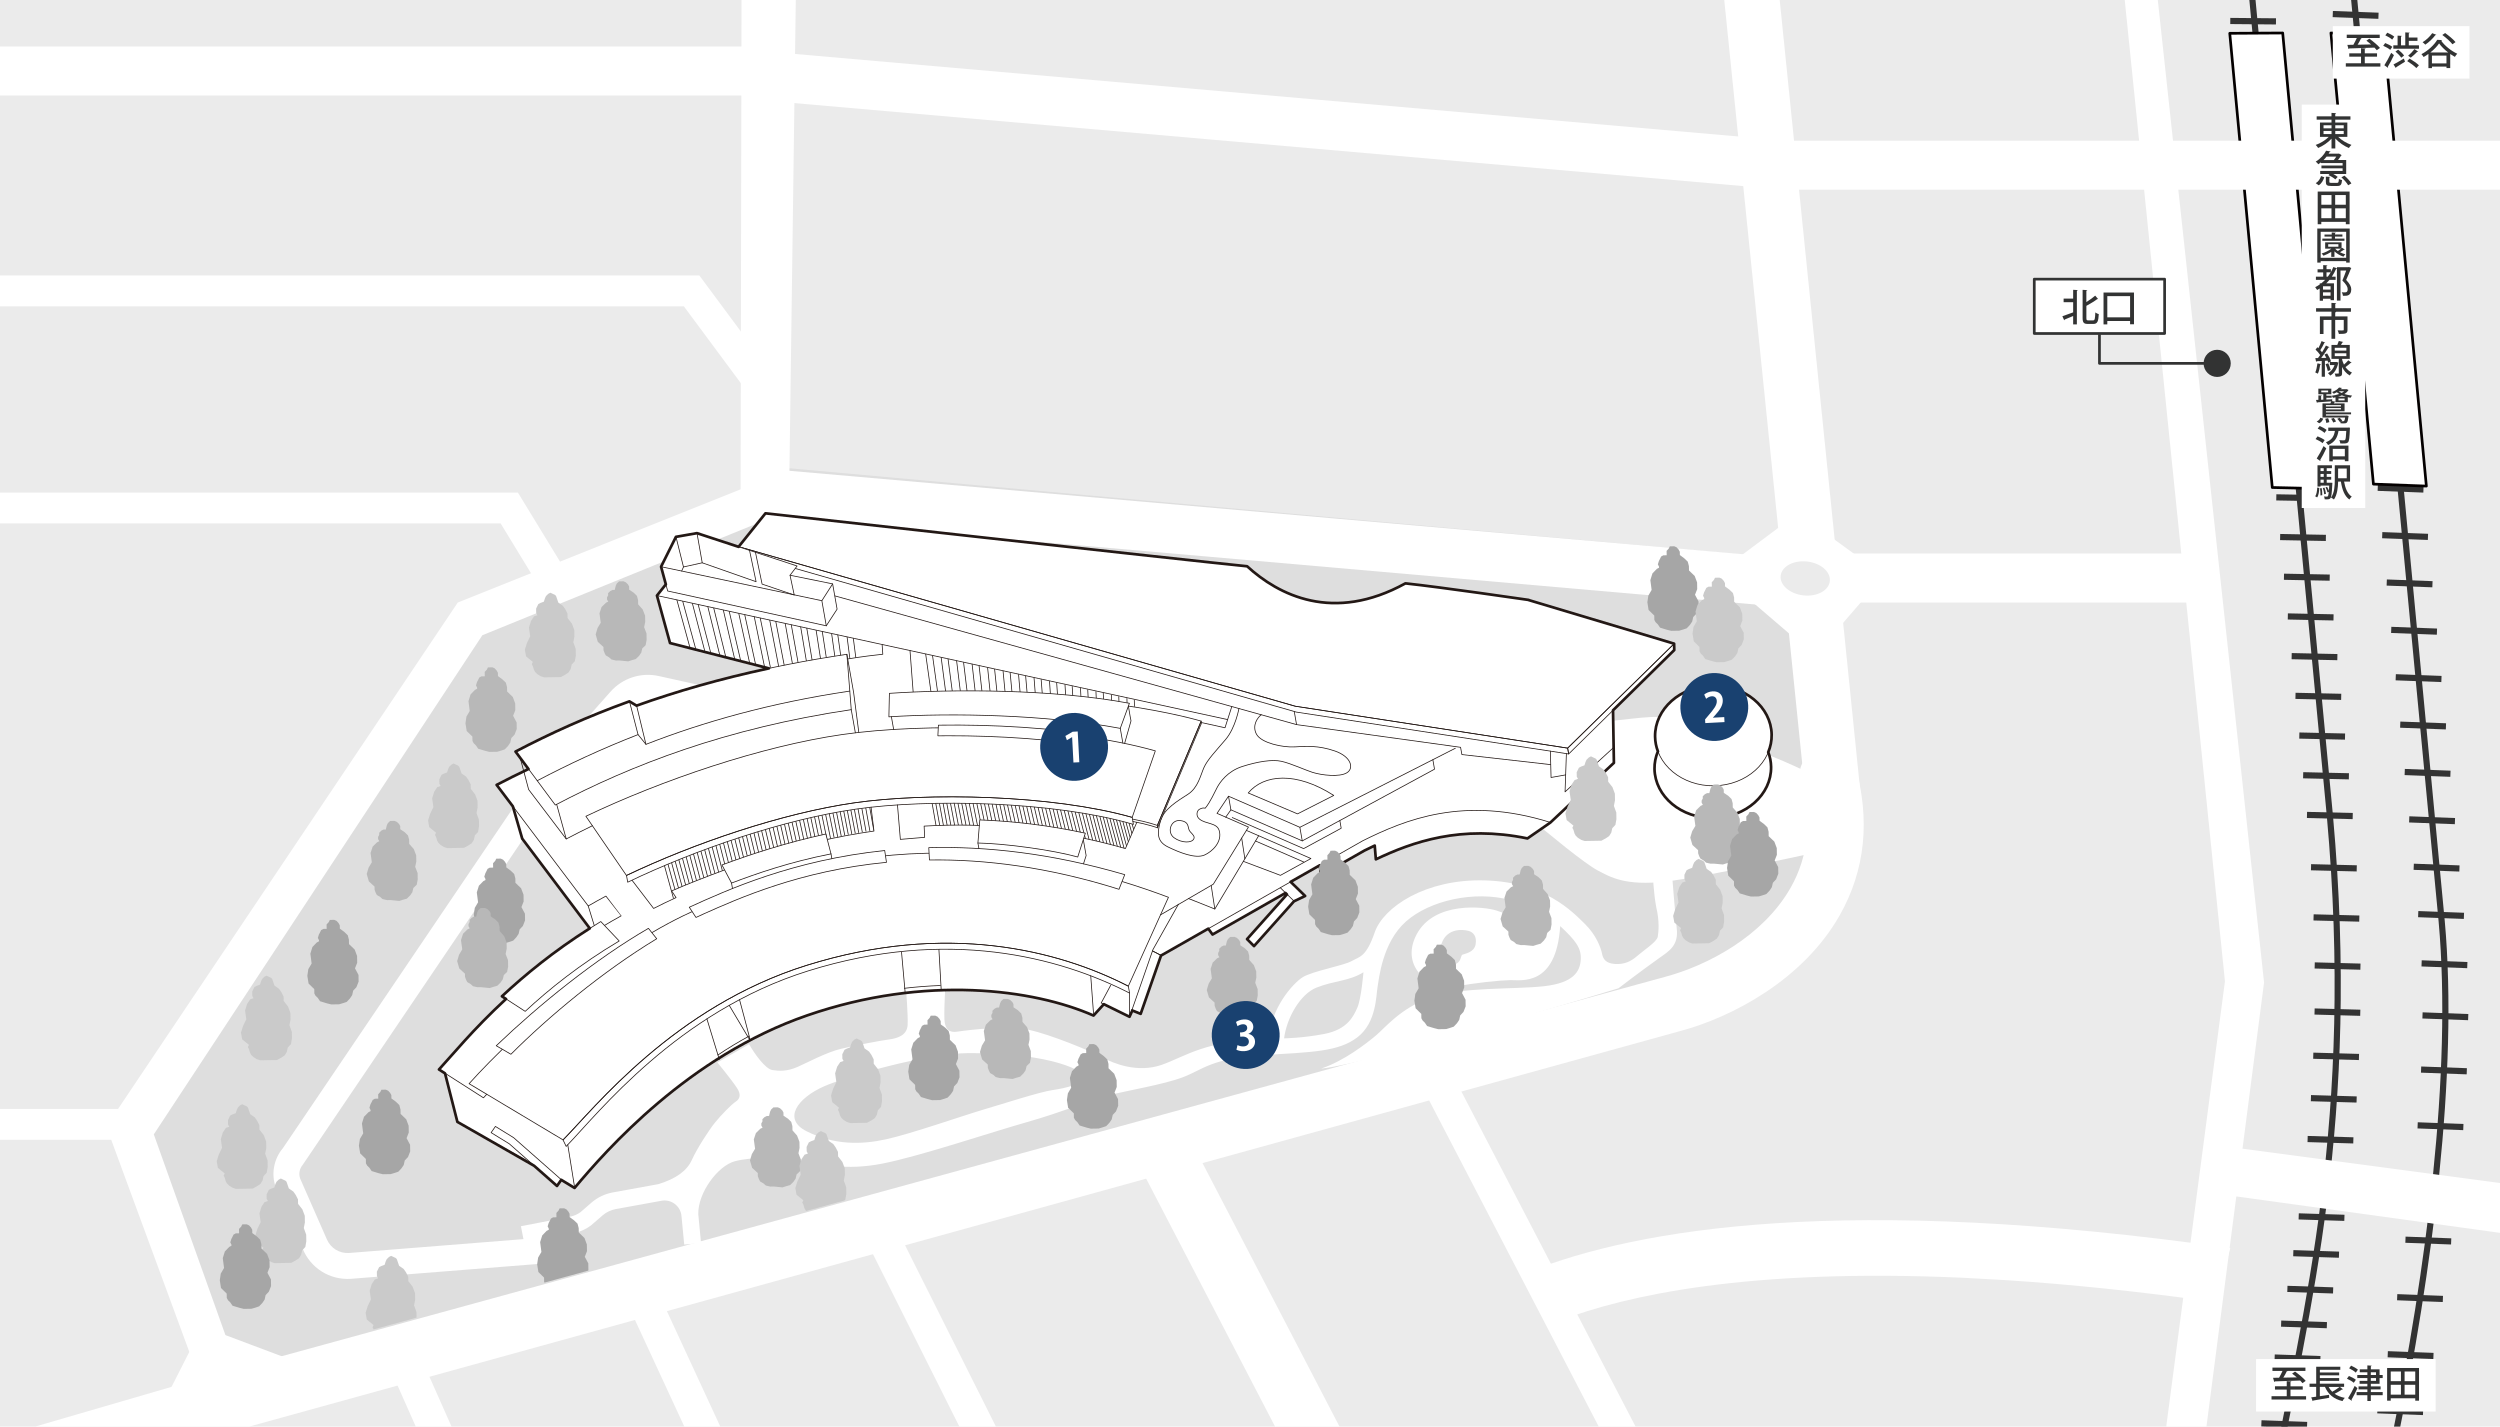 <?xml version="1.0" encoding="UTF-8"?>
<svg id="_レイヤー_2" data-name="レイヤー 2" xmlns="http://www.w3.org/2000/svg" xmlns:xlink="http://www.w3.org/1999/xlink" viewBox="0 0 920 525">
  <defs>
    <style>
      .cls-1 {
        fill: #323333;
      }

      .cls-2 {
        clip-path: url(#clippath-4);
      }

      .cls-3, .cls-4, .cls-5, .cls-6, .cls-7, .cls-8, .cls-9, .cls-10, .cls-11, .cls-12 {
        fill: none;
      }

      .cls-3, .cls-4, .cls-7, .cls-11, .cls-13 {
        stroke-miterlimit: 10;
      }

      .cls-3, .cls-14, .cls-8, .cls-9, .cls-11, .cls-13 {
        stroke: #231815;
      }

      .cls-15 {
        fill: #dedede;
      }

      .cls-15, .cls-4, .cls-16, .cls-17, .cls-18 {
        fill-rule: evenodd;
      }

      .cls-4, .cls-7 {
        stroke: #fff;
        stroke-width: 11.34px;
      }

      .cls-16 {
        fill: #b8b8b8;
      }

      .cls-19, .cls-20, .cls-14, .cls-21, .cls-13 {
        fill: #fff;
      }

      .cls-22 {
        fill: #194170;
      }

      .cls-23 {
        clip-path: url(#clippath-1);
      }

      .cls-20, .cls-14, .cls-6, .cls-21, .cls-8, .cls-9, .cls-10, .cls-12 {
        stroke-linejoin: round;
      }

      .cls-20, .cls-6 {
        stroke: #323333;
      }

      .cls-24 {
        clip-path: url(#clippath-5);
      }

      .cls-17 {
        fill: #cacaca;
      }

      .cls-14, .cls-8, .cls-9, .cls-12 {
        stroke-linecap: round;
      }

      .cls-14, .cls-8, .cls-11, .cls-13 {
        stroke-width: .28px;
      }

      .cls-25 {
        clip-path: url(#clippath-3);
      }

      .cls-21 {
        stroke: #040000;
      }

      .cls-26 {
        fill: #ebebeb;
      }

      .cls-10, .cls-12 {
        stroke: #333;
        stroke-width: 2.27px;
      }

      .cls-18 {
        fill: #a6a6a6;
      }

      .cls-27 {
        clip-path: url(#clippath-2);
      }

      .cls-28 {
        clip-path: url(#clippath);
      }
    </style>
    <clipPath id="clippath">
      <rect class="cls-26" width="920" height="525"/>
    </clipPath>
    <clipPath id="clippath-1">
      <path class="cls-5" d="M417.85,303.76l-3.69,8.51c-27.06-7.72-52.02-9.55-74.08-8.26,0,0,.19,4.13.19,4.13l-8.94.75-1.06-12.68c26.71-1.76,62.55.05,86.82,7.16l.75.39Z"/>
    </clipPath>
    <clipPath id="clippath-2">
      <path class="cls-5" d="M314.85,297.77c-26.05,3.77-57.62,14.44-82.28,26.13,1.57,2.04,6.94,9.07,7.97,10.41,2.67-1.36,5.42-2.7,8.26-4-.04-.06-.06-.09-.06-.09,0,0-.93-1.4-1.57-2.36,2.7-1.18,5.47-2.33,8.31-3.45,13.94-5.46,36.79-14.43,66.15-18.58l-1.06-8.78c-1.99.22-3.9.46-5.71.72Z"/>
    </clipPath>
    <clipPath id="clippath-3">
      <path class="cls-5" d="M415.8,259.79c-24.88-5.61-56.48-6.13-79.75-5.12-.37-4.87-1.16-15.27-1.16-15.27,56.15,12.2,116.89,25.4,116.89,25.4l-21.7-2.65-14.27-2.37Z"/>
    </clipPath>
    <clipPath id="clippath-4">
      <path class="cls-5" d="M241.78,219.17l4.81,17.47,36.37,9.32c9.08-1.94,18.62-3.67,28.69-5.18,0,0,.19,1.05.31,1.72,0,0,5.14-.91,12.91-1.74l-.25-3.59-82.84-18Z"/>
    </clipPath>
    <clipPath id="clippath-5">
      <path class="cls-5" d="M55.65,409.39l134.98-222.45,86.01,6.66v.14s373.15,25.64,373.15,25.64c7.1,22.52,15.45,53.95,18.81,65.75,4.16,14.56,2.89,27.87-3.75,39.55-10.16,17.86-30.59,28.66-46.41,32.84L87.33,502.96l-31.68-93.57Z"/>
    </clipPath>
  </defs>
  <g id="contents">
    <g>
      <g>
        <rect class="cls-26" width="920" height="525"/>
        <g class="cls-28">
          <g>
            <g>
              <path class="cls-15" d="M49.14,404.39c.8,1.56,34.79,97.27,34.79,97.27l34.07-1.39,507.35-135.54s65.68-29.45,56.53-75.25c-9.15-45.8-22.84-83.8-22.84-83.8l-373.3-33.78-8.28,10.35-103.6,49.27-124.72,172.86Z"/>
              <polygon class="cls-19" points="651.53 204.84 284.38 172.72 283.44 190.74 649.95 222.81 651.53 204.84"/>
              <path class="cls-19" d="M562.36,300.46c7.3,6.26,20.88,17.39,25.59,19.86,4.71,2.47,10.15,5.78,25.06,4.08s56.29-10.94,56.29-10.94c0,0,3.28-14.67,4.12-22.17.84-7.5-54.7-24.64-58.76-26.67-4.06-2.03-16.84.45-22.44.69s-37.64,28.48-29.85,35.15Z"/>
              <path class="cls-19" d="M201.87,464.83l-72.74,5.78c-7.82.51-14.94-4-17.8-11.23l-.09-.26-9.81-22.34c-1.68-4.81-.67-10.3,2.68-14.26l88.39-130.65,7.3,6.13-88.4,130.66c-1.19,1.4-1.54,3.33-.94,5.05l9.79,22.28c1.36,3.29,4.64,5.34,8.2,5.11l72.68-5.78.76,9.5Z"/>
              <path class="cls-19" d="M608.24,321.59s.26,7.11,1.27,12.29c1.22,5.13.86,9.01.54,10.86-.31,1.85-5.28,5.05-7.58,7.07-2.29,2.01-4.75,3.16-8.16,2.93-3.4-.23-4.38-1.83-4.76-3.77-.38-1.94-1.99-6.77-6.4-11.06-4.41-4.29-14.6-15.28-36.65-15.92-22.05-.64-37.44,9.96-40.59,19.08-3.15,9.11-5.43,8.89-8.46,10.59-3.02,1.71-14.49,3.71-18.08,5.97-3.59,2.26-11.86,11.48-12.35,22.76-23.43.3-30.74,6.42-39.54,9.48-8.8,3.05-17.53-.4-21.79-2.74s-19.33-8.51-27.03-10.14c-7.7-1.64-21.49-.07-26.49.67-5,.75-4.63-4.25-4.66-6.7-.03-2.46.4-10.59.4-10.59l-14.52,1.26s.81,9.91.62,13.53c-.19,3.62-3.3,4.89-6.79,5.35s-12.33,2.17-17.68,3.44c-5.35,1.26-12.43,5.1-16.14,6.72s-6.64,1.51-9.18,1.11c-2.54-.4-6.51-5.89-8.56-9.52l-11.66,6.74s4.96,5.97,7.18,9.34c2.22,3.37.23,4.65-.76,5.29-.99.64-4.93,4.54-7.28,7.45-2.34,2.92-6.64,9.57-8.52,13.74-1.87,4.17-6.02,6.99-12.31,8.94l-16.84,3.06c-2.9.55-5.58,1.82-7.8,3.74l-4.05,3.52c-1.11.81-2.4,1.37-3.75,1.64l-18.17,3.53,1.19,6.1,18.17-3.53c2.3-.45,4.5-1.42,6.37-2.82l4.32-3.74c1.37-1.19,3.07-1.97,4.83-2.32l16.84-3.06c1.74-.32,3.49.1,4.9,1.17,1.42,1.07,2.29,2.63,2.46,4.4l1.01,10.56,6.19-.59-1.01-10.56c-.21-7.92,7.25-17.87,13.42-19.51,6.17-1.65,15.6-1.47,23.9-.17,8.31,1.29,16.82,3.67,30.4,1.03,13.58-2.64,40.46-11.67,53.19-15.26,12.72-3.59,23.9-8.23,30.29-9.91,6.38-1.69,19.83-3.86,27.13-6.62,7.29-2.76,10.5-6.96,29.07-8.11,18.57-1.15,28.17-1.23,35.18-6.61,7.01-5.39,6.85-15.42,7.38-18.44.53-3.01,1.73-16.44,10.51-24.19,8.78-7.75,25.08-11.36,38.29-7.89,13.2,3.47,9.61,6.86,7.93,7.41-1.68.55-8.69-2.11-12.99-3.52-4.3-1.4-22.85-3.61-29.38,8.84-6.53,12.45,6.05,20.75,13.81,19.24,7.76-1.51,16.98-2.41,20.77-2.47,3.79-.07,16.83,2.55,18.28-19.88,5.74,5.37,7.84,8.1,7.56,12.4-.28,4.31-2.6,8.5-13.55,9.73-10.95,1.23-30.61.2-41.7,4.14-11.09,3.95-16.64,11.06-20.1,13.97-3.46,2.91-11.81,9.45-20.22,12.21,19.52-2,109.45-29.55,109.45-29.55,0,0,8.1-6.24,15.07-11.18,3.54-2.51,7.16-4.59,6.37-10.95-.44-3.51-1.81-20.84-1.81-20.84l-6.98.91ZM399.16,396.73c-.82,2.16-6.94,3.72-11.77,4.41-4.83.69-17.9,4.97-25.41,7.17-7.51,2.21-26.57,8.89-35.85,10.94-9.28,2.05-19.23,2.15-29.37-2.98-8.82-4.46-3.34-12.15,6.45-16.48,8.22-3.64,37.38-12.17,53.25-12.25,31.25-.15,43.54,7.02,42.71,9.18ZM499.47,370.89c-1.38,3.08-3.59,7.95-12.06,9.59-8.18,1.58-14.87,1.63-14.87,1.63,1.01-7.74,6.05-16.31,11.88-18.65,6.61-2.65,12.01-2.33,17.33-5.67,0,0-.81,9.84-2.27,13.09ZM543.03,347.51c-.53,3.05-4.03,3.43-4.85,3.81s-.2,3.09-3.46,3.73c-2.2.43-5.69-1.35-4.54-6.66,1.49-6.89,7.95-6.5,10.33-5.8,1.55.46,3.05,1.87,2.52,4.92Z"/>
              <polygon class="cls-19" points="63.02 510.59 71.1 494.66 83.02 491.34 105.41 499.76 63.02 510.59"/>
              <path class="cls-19" d="M213.82,281.13l-7.13-6.33,18-20.28c4.42-4.98,11.21-7.19,17.72-5.74l27.33,6.05-2.06,9.31-53.86,16.99Z"/>
              <polygon class="cls-19" points="663.74 286.12 591.33 -423.01 611.66 -424.82 685.36 298.74 663.74 286.12"/>
              <polygon class="cls-18" points="615.04 232.15 613.41 231.75 612.16 231.37 610.91 230.98 610.08 229.76 609.25 228.96 608.8 228.13 608.78 226.92 608.77 226.52 606.68 224.47 606.23 221.63 606.59 219.17 607.8 217.1 607.33 213.48 608.1 211.01 609.72 209.34 610.52 208.92 610.51 208.52 610.09 207.68 610.48 206.43 610.9 205.62 611.29 204.81 612.09 204.36 613.34 204.34 613.31 202.72 614.1 201.87 614.49 201.06 615.33 201.04 616.14 201.03 616.99 201.42 617.71 202.21 618.17 203.04 618.19 204.25 619.82 205.47 621.09 206.69 621.52 208.32 621.55 209.94 623.64 211.95 624.53 214.32 624.57 216.8 623.76 218.87 625.05 221.3 625.1 223.75 624.29 225.81 623.1 227.08 622.72 228.73 621.9 229.95 620.71 231.22 619.47 231.64 617.93 232.1 615.04 232.15"/>
              <polygon class="cls-17" points="631.66 243.7 630.03 243.29 628.78 242.91 627.53 242.53 626.7 241.3 625.88 240.51 625.42 239.68 625.4 238.47 625.4 238.06 623.31 236.02 622.85 233.17 623.21 230.71 624.42 228.64 623.96 225.02 624.72 222.56 626.34 220.88 627.14 220.46 627.14 220.06 626.72 219.23 627.1 217.98 627.52 217.17 627.91 216.35 628.71 215.9 629.96 215.88 629.93 214.27 630.73 213.41 631.12 212.6 631.96 212.59 632.77 212.57 633.62 212.96 634.34 213.76 634.79 214.59 634.81 215.8 636.45 217.01 637.72 218.23 638.15 219.87 638.18 221.48 640.27 223.49 641.15 225.86 641.19 228.35 640.39 230.41 641.68 232.84 641.72 235.29 640.91 237.36 639.72 238.62 639.35 240.27 638.53 241.5 637.34 242.76 636.1 243.19 634.55 243.65 631.66 243.7"/>
              <g>
                <path class="cls-12" d="M820.92-84.01l36.48,384.26c10.05,111.68-8.41,181.06-21.54,248.89"/>
                <path class="cls-12" d="M858.6-81.68l39.95,420.8c10.05,111.68-38.79,291.54-54.27,323.69"/>
                <g>
                  <line class="cls-10" x1="820.74" y1="7.72" x2="837.56" y2="7.87"/>
                  <line class="cls-10" x1="822.15" y1="22.33" x2="838.98" y2="22.49"/>
                  <line class="cls-10" x1="823.56" y1="36.94" x2="840.39" y2="37.11"/>
                  <line class="cls-10" x1="824.98" y1="51.55" x2="841.8" y2="51.73"/>
                  <line class="cls-10" x1="826.39" y1="66.15" x2="843.21" y2="66.35"/>
                  <line class="cls-10" x1="827.8" y1="80.76" x2="844.62" y2="80.98"/>
                  <line class="cls-10" x1="829.21" y1="95.37" x2="846.03" y2="95.6"/>
                  <line class="cls-10" x1="830.62" y1="109.98" x2="847.45" y2="110.22"/>
                  <line class="cls-10" x1="832.03" y1="124.59" x2="848.86" y2="124.84"/>
                  <line class="cls-10" x1="833.45" y1="139.2" x2="850.27" y2="139.46"/>
                  <line class="cls-10" x1="834.86" y1="153.81" x2="851.68" y2="154.09"/>
                  <line class="cls-10" x1="836.27" y1="168.42" x2="853.09" y2="168.71"/>
                  <line class="cls-10" x1="837.68" y1="183.03" x2="854.5" y2="183.33"/>
                  <line class="cls-10" x1="839.09" y1="197.63" x2="855.92" y2="197.95"/>
                  <line class="cls-10" x1="840.5" y1="212.24" x2="857.33" y2="212.57"/>
                  <line class="cls-10" x1="841.92" y1="226.85" x2="858.74" y2="227.2"/>
                  <line class="cls-10" x1="843.33" y1="241.46" x2="860.15" y2="241.82"/>
                  <line class="cls-10" x1="844.74" y1="256.07" x2="861.56" y2="256.44"/>
                  <line class="cls-10" x1="846.15" y1="270.68" x2="862.97" y2="271.06"/>
                  <line class="cls-10" x1="847.56" y1="285.29" x2="864.39" y2="285.68"/>
                  <line class="cls-10" x1="848.97" y1="299.9" x2="865.8" y2="300.31"/>
                  <line class="cls-10" x1="850.46" y1="319.14" x2="867.28" y2="319.56"/>
                  <line class="cls-10" x1="851.39" y1="337.6" x2="868.22" y2="338.04"/>
                  <line class="cls-10" x1="851.81" y1="355.28" x2="868.64" y2="355.73"/>
                  <line class="cls-10" x1="851.76" y1="372.23" x2="868.58" y2="372.7"/>
                  <line class="cls-10" x1="851.28" y1="388.5" x2="868.1" y2="388.97"/>
                  <line class="cls-10" x1="850.42" y1="404.12" x2="867.24" y2="404.61"/>
                  <line class="cls-10" x1="849.2" y1="419.16" x2="866.03" y2="419.66"/>
                  <line class="cls-10" x1="847.69" y1="433.64" x2="864.52" y2="434.16"/>
                  <line class="cls-10" x1="845.92" y1="447.63" x2="862.74" y2="448.16"/>
                  <line class="cls-10" x1="843.93" y1="461.17" x2="860.75" y2="461.72"/>
                  <line class="cls-10" x1="841.76" y1="474.31" x2="858.59" y2="474.87"/>
                  <line class="cls-10" x1="839.46" y1="487.09" x2="856.29" y2="487.66"/>
                  <line class="cls-10" x1="837.07" y1="499.57" x2="853.9" y2="500.15"/>
                  <line class="cls-10" x1="834.64" y1="511.78" x2="851.46" y2="512.38"/>
                  <line class="cls-10" x1="832.19" y1="523.78" x2="849.01" y2="524.39"/>
                </g>
                <g>
                  <line class="cls-10" x1="858.46" y1="5.17" x2="875.28" y2="5.8"/>
                  <line class="cls-10" x1="860.11" y1="22.6" x2="876.94" y2="23.24"/>
                  <line class="cls-10" x1="861.77" y1="40.04" x2="878.59" y2="40.67"/>
                  <line class="cls-10" x1="863.42" y1="57.47" x2="880.25" y2="58.1"/>
                  <line class="cls-10" x1="865.08" y1="74.9" x2="881.9" y2="75.54"/>
                  <line class="cls-10" x1="866.73" y1="92.34" x2="883.56" y2="92.97"/>
                  <line class="cls-10" x1="868.39" y1="109.77" x2="885.21" y2="110.4"/>
                  <line class="cls-10" x1="870.04" y1="127.2" x2="886.87" y2="127.84"/>
                  <line class="cls-10" x1="871.7" y1="144.64" x2="888.52" y2="145.27"/>
                  <line class="cls-10" x1="873.35" y1="162.07" x2="890.18" y2="162.7"/>
                  <line class="cls-10" x1="875.01" y1="179.5" x2="891.83" y2="180.14"/>
                  <line class="cls-10" x1="876.66" y1="196.94" x2="893.49" y2="197.57"/>
                  <line class="cls-10" x1="878.32" y1="214.37" x2="895.14" y2="215"/>
                  <line class="cls-10" x1="879.97" y1="231.8" x2="896.8" y2="232.44"/>
                  <line class="cls-10" x1="881.63" y1="249.23" x2="898.45" y2="249.87"/>
                  <line class="cls-10" x1="883.28" y1="266.67" x2="900.11" y2="267.3"/>
                  <line class="cls-10" x1="884.94" y1="284.1" x2="901.76" y2="284.74"/>
                  <line class="cls-10" x1="886.59" y1="301.53" x2="903.42" y2="302.17"/>
                  <line class="cls-10" x1="888.25" y1="318.97" x2="905.07" y2="319.6"/>
                  <line class="cls-10" x1="889.9" y1="336.4" x2="906.73" y2="337.03"/>
                  <line class="cls-10" x1="891.15" y1="354.52" x2="907.97" y2="355.16"/>
                  <line class="cls-10" x1="891.48" y1="373.67" x2="908.3" y2="374.3"/>
                  <line class="cls-10" x1="890.96" y1="393.6" x2="907.78" y2="394.23"/>
                  <line class="cls-10" x1="889.69" y1="414.13" x2="906.51" y2="414.76"/>
                  <line class="cls-10" x1="887.75" y1="435.06" x2="904.57" y2="435.7"/>
                  <line class="cls-10" x1="885.21" y1="456.21" x2="902.03" y2="456.84"/>
                  <line class="cls-10" x1="882.16" y1="477.37" x2="898.98" y2="478.01"/>
                  <line class="cls-10" x1="878.69" y1="498.36" x2="895.51" y2="498.99"/>
                  <line class="cls-10" x1="874.87" y1="518.98" x2="891.69" y2="519.62"/>
                </g>
              </g>
              <polygon class="cls-21" points="840.03 12.14 820.55 12.26 836.2 179.4 855.67 179.85 840.03 12.14"/>
              <polygon class="cls-21" points="877.26 12.87 857.78 12.14 873.42 178.15 892.9 178.88 877.26 12.87"/>
              <polyline class="cls-4" points="205.02 215.81 187.41 186.94 -25.04 186.94"/>
              <polyline class="cls-4" points="279.03 140.12 254.51 107.05 -25.04 107.05"/>
              <path class="cls-19" d="M39.12,414.53l34.19,92.87-78.81,22.95,3.97,20.4,619.44-171.21c19.8-5.23,45.71-19.17,59.04-42.6,9.5-16.7,11.41-35.37,5.67-55.48-2.98-10.43-23.29-6.11-19.93,5.69,4.16,14.56,2.89,27.87-3.75,39.55-10.16,17.86-30.59,28.66-46.41,32.84L87.33,503.56l-30.73-86.11,120.91-183.69,110.06-44.78,2.94-15.36,3.12-231.36-20.63-3.97-.46,241.78-104.08,41.66L39.12,414.53Z"/>
              <polygon class="cls-16" points="227.89 243.05 226.67 243.07 225.02 242.69 224.19 241.94 222.94 241.19 222.52 240.41 222.09 239.27 222.08 238.47 222.07 238.09 219.98 236.18 219.2 233.46 219.9 231.12 221.07 229.16 220.61 225.72 221.38 223.38 223 221.8 223.84 221.4 223.39 220.64 223.37 219.85 223.8 219.07 223.78 218.28 224.58 217.5 225.38 217.1 226.22 217.09 226.6 215.52 226.99 214.72 227.82 213.94 228.62 213.93 229.43 213.91 230.28 214.28 231.1 215.06 231.52 215.82 231.54 217 233.21 218.11 234.38 219.27 234.81 220.83 234.84 222.39 236.52 224.3 237.4 226.61 237.44 228.87 237.04 230.82 237.92 233.13 237.96 235.49 237.59 237.44 236.36 238.6 235.99 240.17 235.17 241.36 233.97 242.53 232.43 242.97 231.19 243.38 227.89 243.05"/>
              <polygon class="cls-16" points="180.1 276.7 178.48 276.29 177.22 275.91 175.97 275.53 175.14 274.3 174.32 273.51 173.87 272.68 173.84 271.47 173.84 271.06 171.75 269.02 171.29 266.17 171.65 263.71 172.86 261.64 172.4 258.02 173.16 255.56 174.78 253.88 175.59 253.46 175.58 253.06 175.16 252.23 175.54 250.98 175.97 250.17 176.36 249.35 177.16 248.9 178.4 248.88 178.37 247.27 179.17 246.41 179.56 245.6 180.4 245.59 181.21 245.57 182.06 245.96 182.78 246.76 183.23 247.59 183.25 248.8 184.89 250.01 186.16 251.23 186.59 252.87 186.62 254.48 188.71 256.49 189.59 258.86 189.63 261.35 188.83 263.41 190.12 265.84 190.16 268.29 189.35 270.36 188.16 271.62 187.79 273.27 186.97 274.5 185.78 275.76 184.54 276.19 183 276.65 180.1 276.7"/>
              <g>
                <path class="cls-19" d="M562.57,220.78s-32.25-4.7-45.37-6.1c-26.61,14.66-46.75,4.28-58.26-6.29-20.73-2.04-177.25-19.49-177.25-19.49l-9.87,12.29v.05s-15.34-5.04-15.34-5.04l-7.74,1.36-5.47,10.99,1.76,6.49-3.27,4.13,4.81,17.47,36.37,9.32h0c-17.95,3.84-34.04,8.48-48.69,13.72l-2.63-1.58c-15.39,5.56-29.19,11.8-41.91,18.48l4.77,6.42c-4,1.91-7.93,3.85-11.72,5.84,0,0,2.42,3.2,5.97,7.9h0s3.45,11.89,3.45,11.89l24.85,33.01c-13.18,8.35-23.85,17.08-32.32,25l1.5.98c-12.2,11.25-20.08,21.01-24.67,25.95,0,0,.88.56,2.23,1.43l4.55,17.85,28.23,16.15,8.43,7.43,1.56-2.25,4.9,2.98c11.67-13.93,41.97-48.46,85.66-63.51,43.69-15.05,83.27-9.61,105.32.07l3.8-4.18,9.44,4.63,1.04-2.3,3.07,1.22,7.49-21.44s7.33-4.17,17.39-9.9l1.57,2.15,26.84-15.27.53.52-14.67,16.44,2.56,2.57,14.71-16.48,4.1-1.97s-5.33-5.19-5.33-5.19c3.79-2.16,7.42-4.22,10.71-6.09l.54,3.63,15.88-9.04c1.23-.61,2.5-1.23,3.81-1.85l.42,5.06c13.46-6.39,31.29-12.77,55.79-7.69l8.43-5.84,23.38-21.97s-.3-18.34-.32-19.34c10.64-10.46,22.53-22.17,22.53-22.17l-.05-2.35-53.56-16.06Z"/>
                <g>
                  <g class="cls-23">
                    <g>
                      <line class="cls-14" x1="416.19" y1="301.68" x2="419.56" y2="313.87"/>
                      <line class="cls-14" x1="415.08" y1="301.39" x2="418.41" y2="313.51"/>
                      <line class="cls-14" x1="413.95" y1="301.1" x2="417.24" y2="313.16"/>
                      <line class="cls-14" x1="412.8" y1="300.82" x2="416.07" y2="312.82"/>
                      <line class="cls-14" x1="411.64" y1="300.55" x2="414.87" y2="312.48"/>
                      <line class="cls-14" x1="410.47" y1="300.29" x2="413.66" y2="312.16"/>
                      <line class="cls-14" x1="409.28" y1="300.03" x2="412.44" y2="311.84"/>
                      <line class="cls-14" x1="408.07" y1="299.79" x2="411.2" y2="311.52"/>
                      <line class="cls-14" x1="406.86" y1="299.54" x2="409.95" y2="311.22"/>
                      <line class="cls-14" x1="405.63" y1="299.31" x2="408.69" y2="310.92"/>
                      <line class="cls-14" x1="404.39" y1="299.08" x2="407.41" y2="310.63"/>
                      <line class="cls-14" x1="403.13" y1="298.86" x2="406.13" y2="310.34"/>
                      <line class="cls-14" x1="401.87" y1="298.65" x2="404.83" y2="310.07"/>
                      <line class="cls-14" x1="400.59" y1="298.45" x2="403.52" y2="309.8"/>
                      <line class="cls-14" x1="399.3" y1="298.25" x2="402.2" y2="309.53"/>
                      <line class="cls-14" x1="398.01" y1="298.06" x2="400.87" y2="309.28"/>
                      <line class="cls-14" x1="396.7" y1="297.88" x2="399.53" y2="309.03"/>
                      <line class="cls-14" x1="395.38" y1="297.7" x2="398.18" y2="308.79"/>
                      <line class="cls-14" x1="394.06" y1="297.53" x2="396.82" y2="308.55"/>
                      <line class="cls-14" x1="392.73" y1="297.36" x2="395.45" y2="308.33"/>
                      <line class="cls-14" x1="391.38" y1="297.21" x2="394.08" y2="308.1"/>
                      <line class="cls-14" x1="390.04" y1="297.06" x2="392.7" y2="307.89"/>
                      <line class="cls-14" x1="388.68" y1="296.92" x2="391.31" y2="307.68"/>
                      <line class="cls-14" x1="387.32" y1="296.78" x2="389.91" y2="307.48"/>
                      <line class="cls-14" x1="385.95" y1="296.65" x2="388.51" y2="307.29"/>
                      <line class="cls-14" x1="384.58" y1="296.53" x2="387.11" y2="307.1"/>
                      <line class="cls-14" x1="383.2" y1="296.41" x2="385.69" y2="306.92"/>
                      <line class="cls-14" x1="381.82" y1="296.3" x2="384.28" y2="306.75"/>
                      <line class="cls-14" x1="380.43" y1="296.2" x2="382.86" y2="306.58"/>
                      <line class="cls-14" x1="379.04" y1="296.1" x2="381.43" y2="306.42"/>
                      <line class="cls-14" x1="377.65" y1="296.01" x2="380" y2="306.26"/>
                      <line class="cls-14" x1="376.25" y1="295.93" x2="378.57" y2="306.11"/>
                      <line class="cls-14" x1="374.85" y1="295.85" x2="377.14" y2="305.97"/>
                      <line class="cls-14" x1="373.45" y1="295.78" x2="375.71" y2="305.84"/>
                      <line class="cls-14" x1="372.04" y1="295.72" x2="374.27" y2="305.71"/>
                      <line class="cls-14" x1="370.64" y1="295.66" x2="372.83" y2="305.58"/>
                      <line class="cls-14" x1="369.24" y1="295.61" x2="371.39" y2="305.47"/>
                      <line class="cls-14" x1="367.83" y1="295.56" x2="369.95" y2="305.36"/>
                      <line class="cls-14" x1="366.43" y1="295.52" x2="368.52" y2="305.25"/>
                      <line class="cls-14" x1="365.02" y1="295.49" x2="367.08" y2="305.15"/>
                      <line class="cls-14" x1="363.62" y1="295.46" x2="365.64" y2="305.06"/>
                      <line class="cls-14" x1="362.22" y1="295.44" x2="364.21" y2="304.97"/>
                      <line class="cls-14" x1="360.82" y1="295.42" x2="362.78" y2="304.89"/>
                      <line class="cls-14" x1="359.42" y1="295.41" x2="361.35" y2="304.82"/>
                      <line class="cls-14" x1="358.03" y1="295.41" x2="359.92" y2="304.75"/>
                      <line class="cls-14" x1="356.64" y1="295.41" x2="358.5" y2="304.69"/>
                      <line class="cls-14" x1="355.26" y1="295.42" x2="357.08" y2="304.63"/>
                      <line class="cls-14" x1="353.88" y1="295.43" x2="355.67" y2="304.58"/>
                      <line class="cls-14" x1="352.5" y1="295.45" x2="354.26" y2="304.54"/>
                      <line class="cls-14" x1="351.13" y1="295.48" x2="352.85" y2="304.5"/>
                      <line class="cls-14" x1="349.76" y1="295.51" x2="351.45" y2="304.46"/>
                      <line class="cls-14" x1="348.41" y1="295.55" x2="350.06" y2="304.43"/>
                      <line class="cls-14" x1="347.05" y1="295.59" x2="348.68" y2="304.41"/>
                      <line class="cls-14" x1="345.71" y1="295.64" x2="347.3" y2="304.39"/>
                      <line class="cls-14" x1="344.37" y1="295.69" x2="345.93" y2="304.38"/>
                      <line class="cls-14" x1="343.04" y1="295.75" x2="344.56" y2="304.38"/>
                    </g>
                  </g>
                  <g class="cls-27">
                    <g>
                      <line class="cls-14" x1="243.91" y1="316.38" x2="247.81" y2="330.51"/>
                      <line class="cls-14" x1="245.23" y1="315.87" x2="248.56" y2="327.99"/>
                      <line class="cls-14" x1="246.56" y1="315.35" x2="249.86" y2="327.41"/>
                      <line class="cls-14" x1="247.9" y1="314.84" x2="251.17" y2="326.84"/>
                      <line class="cls-14" x1="249.25" y1="314.34" x2="252.48" y2="326.27"/>
                      <line class="cls-14" x1="250.61" y1="313.83" x2="253.8" y2="325.7"/>
                      <line class="cls-14" x1="251.96" y1="313.33" x2="255.13" y2="325.14"/>
                      <line class="cls-14" x1="253.33" y1="312.84" x2="256.46" y2="324.58"/>
                      <line class="cls-14" x1="254.7" y1="312.35" x2="257.8" y2="324.02"/>
                      <line class="cls-14" x1="256.08" y1="311.86" x2="259.14" y2="323.47"/>
                      <line class="cls-14" x1="257.46" y1="311.38" x2="260.49" y2="322.93"/>
                      <line class="cls-14" x1="258.85" y1="310.9" x2="261.84" y2="322.38"/>
                      <line class="cls-14" x1="260.24" y1="310.43" x2="263.2" y2="321.85"/>
                      <line class="cls-14" x1="261.63" y1="309.97" x2="264.56" y2="321.32"/>
                      <line class="cls-14" x1="263.03" y1="309.5" x2="265.92" y2="320.79"/>
                      <line class="cls-14" x1="264.43" y1="309.05" x2="267.29" y2="320.27"/>
                      <line class="cls-14" x1="265.83" y1="308.6" x2="268.66" y2="319.75"/>
                      <line class="cls-14" x1="267.24" y1="308.15" x2="270.04" y2="319.24"/>
                      <line class="cls-14" x1="268.65" y1="307.71" x2="271.41" y2="318.74"/>
                      <line class="cls-14" x1="270.06" y1="307.28" x2="272.79" y2="318.24"/>
                      <line class="cls-14" x1="271.48" y1="306.85" x2="274.17" y2="317.75"/>
                      <line class="cls-14" x1="272.89" y1="306.43" x2="275.55" y2="317.26"/>
                      <line class="cls-14" x1="274.31" y1="306.01" x2="276.93" y2="316.78"/>
                      <line class="cls-14" x1="275.72" y1="305.61" x2="278.32" y2="316.31"/>
                      <line class="cls-14" x1="277.14" y1="305.2" x2="279.7" y2="315.84"/>
                      <line class="cls-14" x1="278.56" y1="304.81" x2="281.08" y2="315.38"/>
                      <line class="cls-14" x1="279.97" y1="304.42" x2="282.46" y2="314.93"/>
                      <line class="cls-14" x1="281.39" y1="304.04" x2="283.85" y2="314.48"/>
                      <line class="cls-14" x1="282.8" y1="303.67" x2="285.23" y2="314.05"/>
                      <line class="cls-14" x1="284.22" y1="303.3" x2="286.61" y2="313.62"/>
                      <line class="cls-14" x1="285.63" y1="302.95" x2="287.99" y2="313.19"/>
                      <line class="cls-14" x1="287.04" y1="302.59" x2="289.36" y2="312.78"/>
                      <line class="cls-14" x1="288.45" y1="302.25" x2="290.74" y2="312.37"/>
                      <line class="cls-14" x1="289.85" y1="301.92" x2="292.11" y2="311.97"/>
                      <line class="cls-14" x1="291.25" y1="301.59" x2="293.48" y2="311.58"/>
                      <line class="cls-14" x1="292.65" y1="301.28" x2="294.84" y2="311.2"/>
                      <line class="cls-14" x1="294.05" y1="300.97" x2="296.21" y2="310.83"/>
                      <line class="cls-14" x1="295.44" y1="300.67" x2="297.57" y2="310.46"/>
                      <line class="cls-14" x1="296.83" y1="300.37" x2="298.92" y2="310.1"/>
                      <line class="cls-14" x1="298.21" y1="300.09" x2="300.27" y2="309.76"/>
                      <line class="cls-14" x1="299.59" y1="299.82" x2="301.61" y2="309.42"/>
                      <line class="cls-14" x1="300.96" y1="299.56" x2="302.95" y2="309.09"/>
                      <line class="cls-14" x1="302.33" y1="299.3" x2="304.29" y2="308.77"/>
                      <line class="cls-14" x1="303.69" y1="299.06" x2="305.62" y2="308.46"/>
                      <line class="cls-14" x1="305.05" y1="298.82" x2="306.94" y2="308.16"/>
                      <line class="cls-14" x1="306.4" y1="298.6" x2="308.25" y2="307.87"/>
                      <line class="cls-14" x1="307.74" y1="298.38" x2="309.56" y2="307.6"/>
                      <line class="cls-14" x1="309.07" y1="298.18" x2="310.86" y2="307.33"/>
                      <line class="cls-14" x1="310.4" y1="297.99" x2="312.16" y2="307.07"/>
                      <line class="cls-14" x1="311.72" y1="297.8" x2="313.44" y2="306.82"/>
                      <line class="cls-14" x1="313.03" y1="297.63" x2="314.72" y2="306.58"/>
                      <line class="cls-14" x1="314.34" y1="297.47" x2="315.99" y2="306.36"/>
                      <line class="cls-14" x1="315.69" y1="297.31" x2="317.31" y2="306.13"/>
                      <line class="cls-14" x1="317.1" y1="297.16" x2="318.69" y2="305.91"/>
                      <line class="cls-14" x1="318.54" y1="297.01" x2="320.1" y2="305.7"/>
                      <line class="cls-14" x1="320.02" y1="296.87" x2="321.54" y2="305.5"/>
                    </g>
                  </g>
                  <g class="cls-25">
                    <g>
                      <g>
                        <line class="cls-8" x1="343.59" y1="261.68" x2="340.65" y2="240.71"/>
                        <line class="cls-8" x1="346.12" y1="262.34" x2="343.18" y2="241.31"/>
                      </g>
                      <g>
                        <line class="cls-8" x1="349.1" y1="262.97" x2="346.35" y2="241.96"/>
                        <line class="cls-8" x1="351.65" y1="263.63" x2="348.89" y2="242.57"/>
                      </g>
                      <g>
                        <line class="cls-8" x1="354.61" y1="264.26" x2="352.04" y2="243.22"/>
                        <line class="cls-8" x1="357.17" y1="264.93" x2="354.6" y2="243.82"/>
                      </g>
                      <g>
                        <line class="cls-8" x1="360.12" y1="265.55" x2="357.74" y2="244.47"/>
                        <line class="cls-8" x1="362.7" y1="266.22" x2="360.31" y2="245.08"/>
                      </g>
                      <g>
                        <line class="cls-8" x1="365.64" y1="266.84" x2="363.44" y2="245.73"/>
                        <line class="cls-8" x1="368.22" y1="267.51" x2="366.02" y2="246.33"/>
                      </g>
                      <g>
                        <line class="cls-8" x1="371.15" y1="268.13" x2="369.13" y2="246.98"/>
                        <line class="cls-8" x1="373.75" y1="268.8" x2="371.73" y2="247.59"/>
                      </g>
                      <g>
                        <line class="cls-8" x1="376.66" y1="269.42" x2="374.83" y2="248.23"/>
                        <line class="cls-8" x1="379.28" y1="270.09" x2="377.44" y2="248.84"/>
                      </g>
                      <g>
                        <line class="cls-8" x1="382.18" y1="270.71" x2="380.53" y2="249.49"/>
                        <line class="cls-8" x1="384.8" y1="271.38" x2="383.15" y2="250.1"/>
                      </g>
                      <g>
                        <line class="cls-8" x1="387.69" y1="272" x2="386.22" y2="250.74"/>
                        <line class="cls-8" x1="390.33" y1="272.67" x2="388.86" y2="251.35"/>
                      </g>
                      <g>
                        <line class="cls-8" x1="393.2" y1="273.29" x2="391.92" y2="252"/>
                        <line class="cls-8" x1="395.85" y1="273.96" x2="394.57" y2="252.6"/>
                      </g>
                      <g>
                        <line class="cls-8" x1="398.71" y1="274.58" x2="397.62" y2="253.25"/>
                        <line class="cls-8" x1="401.38" y1="275.25" x2="400.29" y2="253.86"/>
                      </g>
                      <g>
                        <line class="cls-8" x1="404.23" y1="275.87" x2="403.31" y2="254.51"/>
                        <line class="cls-8" x1="406.91" y1="276.54" x2="406" y2="255.11"/>
                      </g>
                      <g>
                        <line class="cls-8" x1="409.74" y1="277.16" x2="409.01" y2="255.76"/>
                        <line class="cls-8" x1="412.43" y1="277.83" x2="411.71" y2="256.37"/>
                      </g>
                      <g>
                        <line class="cls-8" x1="415.25" y1="278.45" x2="414.71" y2="257.02"/>
                        <line class="cls-8" x1="417.96" y1="279.12" x2="417.42" y2="257.62"/>
                      </g>
                    </g>
                  </g>
                  <path class="cls-8" d="M455.93,260.74s-1.29,7.14-4.91,11.4c-3.62,4.26-6.7,7.45-7.96,10.3-1.27,2.85-2.17,7.46-5.89,9.85-3.71,2.38-8.95,5.49-10.13,9.81-1.18,4.32-1.45,7.51,2.76,9.57,4.21,2.05,10.1,4.43,13.42,3,2.88-1.24,6.67-4.87,5.44-9.03-.87-2.94-4.93-2.31-7.25-4.21-1.47-1.2-.93-3.11-.03-3.61.91-.5,1.69-.6,2.11-.37,1.96-2.32,3.51-6.02,4.48-7.78s3.68-5.84,9.22-7.61,10.94-2.67,14.41-1.89,8.96,3.3,11.36,4.05c3.53,1.11,9.98,1.82,12.68.17s1.66-5.91-4.4-8.02c-6.06-2.11-10.92-1.77-14.62-1.52-4.56.31-12.54-1.42-14.26-4.7-1.72-3.28.55-6.21,1.77-7.11"/>
                  <path class="cls-8" d="M207.2,419.49c11.58-11.7,40.86-49,89.73-64.27,51.29-16.02,92.35-5.64,118.29,7.69l14.77-32.71c-90.97-34.18-151.48-5.58-175.94,5.58-29.16,13.3-63.09,42.63-81.43,63.02l34.59,20.69Z"/>
                  <line class="cls-8" x1="402.47" y1="373.71" x2="406.27" y2="369.52"/>
                  <path class="cls-8" d="M401.39,359.1l1.08,14.61c-22.05-9.67-61.64-15.12-105.32-.07s-73.99,49.59-85.66,63.51l-2.55-15.87"/>
                  <path class="cls-8" d="M207.2,419.49c11.58-11.7,40.86-49,89.73-64.27,51.29-16.02,92.35-5.64,118.29,7.69,0,0,.34,1.83.47,2.55-25.94-13.3-67.04-24.17-118.25-8.18-48.21,15.06-77.21,52.37-89.09,64.6-.43-.9-1.15-2.4-1.15-2.4Z"/>
                  <path class="cls-8" d="M230.97,324.55c.01.07.02.1.02.1,24.89-11.98,57.26-23.04,83.86-26.88,26.61-3.85,72.88-3.01,102.25,5.6,0,0-.28-1.61-.45-2.58-29.71-8.41-75.7-9.19-102.27-5.35-26.56,3.84-58.8,14.78-83.83,26.72.18,1.02.37,2.06.43,2.39Z"/>
                  <path class="cls-8" d="M230.54,322.17c25.03-11.94,57.27-22.88,83.83-26.72,26.57-3.84,72.55-3.06,102.27,5.35l8.52-24.48c-33.46-9.47-85.24-10.35-115.15-6.02-29.91,4.33-66.21,16.65-94.4,30.09l14.93,21.79Z"/>
                  <path class="cls-8" d="M218,303.87c-3.29,1.6-6.5,3.23-9.63,4.87l-13.83-18.19-3.05-11.45"/>
                  <polyline class="cls-8" points="433.68 332.74 424.29 349.44 415.7 374.15 415.69 365.47"/>
                  <polyline class="cls-11" points="415.7 374.15 405.25 369.09 408.78 362.5"/>
                  <polyline class="cls-8" points="211.48 437.15 168.35 412.84 163.8 395"/>
                  <polygon class="cls-14" points="206.59 434.15 189.01 418.66 182.31 414.53 180.73 416.81 187.43 420.93 205.01 436.43 206.59 434.15"/>
                  <polyline class="cls-8" points="427.07 336.67 446.5 325.38 459.43 304.36 447.86 299.32 452.09 293.01 478.35 304.45 535.57 275.35"/>
                  <polyline class="cls-8" points="416.45 371.54 419.82 373.06 427.31 351.62 424.14 349.95"/>
                  <path class="cls-8" d="M424.14,349.95l3.17,1.67,74.19-42.22c15.47-7.68,37.13-16.77,69.08-6.74l-8.43,5.84c-24.5-5.08-42.34,1.3-55.79,7.69l-.42-5.06c-1.31.62-2.58,1.24-3.81,1.85l-15.88,9.04-.54-3.63"/>
                  <line class="cls-8" x1="458.11" y1="316.04" x2="456.94" y2="308.41"/>
                  <line class="cls-8" x1="447.05" y1="334.52" x2="445.73" y2="325.91"/>
                  <line class="cls-8" x1="479.23" y1="309.45" x2="478.35" y2="304.45"/>
                  <polyline class="cls-8" points="452.09 293.01 452.97 298.02 479.23 309.45 527.9 283.06 527.29 279.57"/>
                  <line class="cls-8" x1="452.97" y1="298.02" x2="451.06" y2="300.72"/>
                  <polyline class="cls-8" points="453.47 300.86 479.73 312.29 493.56 304.79 493.06 301.95"/>
                  <polyline class="cls-8" points="458.67 305.59 482.41 315.94 471.2 322.13 457.54 316.98"/>
                  <polyline class="cls-8" points="463.18 307.56 447.05 334.52 437.39 330.67"/>
                  <line class="cls-8" x1="462.03" y1="309.49" x2="479.78" y2="317.22"/>
                  <line class="cls-8" x1="446.27" y1="343.87" x2="473.11" y2="328.6"/>
                  <polyline class="cls-8" points="473.64 329.12 458.97 345.56 461.53 348.13 476.24 331.64"/>
                  <polyline class="cls-8" points="475 324.48 480.33 329.68 476.24 331.64 471.14 326.68"/>
                  <polygon class="cls-8" points="272.21 203.34 477.06 262.05 577.27 277.46 576.89 275.31 476.68 259.89 271.83 201.18 272.21 203.34"/>
                  <path class="cls-8" d="M576.89,275.31l-100.21-15.41-204.85-58.71,9.87-12.29s156.52,17.45,177.25,19.49c11.51,10.57,31.65,20.95,58.26,6.29,13.11,1.4,45.37,6.1,45.37,6.1l53.56,16.06-39.23,38.47Z"/>
                  <polygon class="cls-8" points="577.27 277.46 616.17 239.19 616.13 236.84 576.89 275.31 577.27 277.46"/>
                  <polyline class="cls-8" points="570.58 302.67 593.96 280.69 593.64 261.32"/>
                  <polygon class="cls-14" points="442.1 266.25 425.97 304.65 425.9 303.77 442.03 265.38 442.1 266.25"/>
                  <path class="cls-8" d="M416.9,302.31c5.8,1.09,9.07,2.32,9.07,2.32"/>
                  <path class="cls-8" d="M334.88,239.4l1.35,17.73,75.34,2.16c19.5,2.74,30.46,6.08,30.46,6.08l-16.13,38.39s-3.3-1.24-9.14-2.34"/>
                  <path class="cls-8" d="M324.62,237.17l.25,3.59c-7.77.83-12.91,1.74-12.91,1.74"/>
                  <polyline class="cls-8" points="282.96 245.95 246.58 236.64 241.78 219.17 451.77 264.81"/>
                  <path class="cls-14" d="M412.26,268.04c-27.01-5.07-62.4-5.75-85.15-4.24l.19-8.65c23.55-1.56,60.36-1.58,88.32,3.66l-3.36,9.23Z"/>
                  <line class="cls-8" x1="208.38" y1="308.74" x2="204.85" y2="295.99"/>
                  <line class="cls-8" x1="313.26" y1="261.15" x2="314.77" y2="269.67"/>
                  <polyline class="cls-8" points="311.65 240.78 314.13 254.82 316.03 269.44"/>
                  <path class="cls-8" d="M197.71,287.29c11.37-5.97,23.5-11.66,37.09-16.96l2.91,3.59c21.18-8.26,45.73-15.24,75.01-19.6"/>
                  <line class="cls-8" x1="231.64" y1="258.1" x2="234.8" y2="270.33"/>
                  <line class="cls-8" x1="237.71" y1="273.92" x2="234.27" y2="259.68"/>
                  <path class="cls-8" d="M231.64,258.1l2.63,1.58c22.06-7.9,47.36-14.42,77.38-18.9l1.61,20.37c-46.36,6.92-80.86,20.37-108.91,35.1l-14.62-19.68c12.72-6.68,26.52-12.91,41.91-18.48Z"/>
                  <polyline class="cls-8" points="307.18 219.27 477.13 266.66 537.49 275.01 537.97 277.68 570.62 281.38"/>
                  <polyline class="cls-8" points="570.54 276.43 570.79 286.11 576.17 285.16"/>
                  <polyline class="cls-8" points="576.43 277.33 575.94 291.4 593.85 275.04"/>
                  <polyline class="cls-8" points="218.2 343.16 192.21 308.63 188.76 296.74"/>
                  <line class="cls-8" x1="264.7" y1="389.84" x2="260.14" y2="374.95"/>
                  <path class="cls-8" d="M272.15,367.9s3.9,14.45,3.93,15.07l-7.72-12.99"/>
                  <line class="cls-8" x1="333.11" y1="365.44" x2="331.76" y2="350.38"/>
                  <line class="cls-8" x1="346.37" y1="364.42" x2="345.52" y2="349.41"/>
                  <path class="cls-8" d="M275.68,381.27c-4.01,2.19-7.84,4.52-11.47,6.95"/>
                  <path class="cls-8" d="M346.06,362.67c-4.32.16-8.75.49-13.26,1.02"/>
                  <polyline class="cls-8" points="453.3 260.01 450.8 267.82 442.07 265.89"/>
                  <line class="cls-8" x1="241.78" y1="219.17" x2="245.06" y2="215.02"/>
                  <polygon class="cls-14" points="306.41 214.87 308.05 224.17 304.07 230.3 245.71 217.49 243.28 208.55 248.76 197.55 256.49 196.19 293.33 208.29 290.73 211.69 306.41 214.87"/>
                  <polyline class="cls-8" points="304.07 230.3 302.44 221.06 306.41 214.87"/>
                  <line class="cls-8" x1="302.44" y1="221.06" x2="243.28" y2="208.55"/>
                  <polyline class="cls-8" points="248.76 197.55 251.52 208.64 258.42 207.11 256.49 196.19"/>
                  <line class="cls-8" x1="251.52" y1="208.64" x2="250.85" y2="210.15"/>
                  <polyline class="cls-8" points="258.42 207.11 278.24 214.07 275.83 202.54"/>
                  <polyline class="cls-8" points="290.73 211.69 292.28 218.97 280.45 214.95 278.01 203.26"/>
                  <line class="cls-8" x1="328.03" y1="263.74" x2="328.86" y2="268.43"/>
                  <path class="cls-8" d="M415.25,259.83c.45,3.02.96,5.44.96,5.44l-2.35,8.3"/>
                  <line class="cls-8" x1="412.26" y1="268.04" x2="413.21" y2="273.43"/>
                  <path class="cls-14" d="M345.33,266.86l-.19,3.84s.01.07.02.09c1.2-.01,2.4-.02,3.62-.03,18.65-.04,38.84,1.28,56.64,4.3.5-1.23,1.15-2.84,1.59-3.91-19.4-3.31-41.65-4.59-61.67-4.29Z"/>
                  <path class="cls-8" d="M330.27,296.21l1.06,12.68,8.94-.75s-.19-4.13-.19-4.13c22.06-1.29,47.02.55,74.08,8.26l4.19-9.67"/>
                  <path class="cls-8" d="M192.76,283.78c-3.43,1.66-6.7,3.33-9.98,5.05,0,0,27.25,36.05,33.69,44.56,2.11-1.22,4.28-2.43,6.51-3.63,1.85,2.4,5.59,7.27,5.6,7.27-38.36,21.21-58.43,47.28-67.01,56.52l16.35,10.45c.39-.44.79-.88,1.2-1.33"/>
                  <line class="cls-8" x1="216.47" y1="333.4" x2="219.27" y2="342.49"/>
                  <path class="cls-8" d="M232.64,324c1.67,2.16,6.88,8.99,7.89,10.31,2.67-1.36,5.42-2.7,8.26-4-.04-.06-.06-.09-.06-.09,0,0-.93-1.4-1.57-2.36,2.7-1.18,5.47-2.33,8.31-3.45,13.94-5.46,36.79-14.43,66.15-18.58l-1.07-8.78"/>
                  <path class="cls-14" d="M238.62,341.63c-19.74,11.48-40.19,28.07-56,43.2l5.4,3.14c13.64-13.69,33.78-30.51,53.65-42.51l-3.05-3.83Z"/>
                  <path class="cls-14" d="M258.91,336.33c12.52-5.55,35.28-15.91,67.31-18.99l-.65-4.35c-33.71,3.51-57.96,14.5-71.91,20.87l2.46,3.76c.93-.44,1.87-.87,2.79-1.28Z"/>
                  <path class="cls-14" d="M341.79,311.94l.24,4.53c20.25-.28,43.57,2.53,69.76,10.79l2.11-5.39c-27.01-7.91-51.1-10.47-72.11-9.93Z"/>
                  <path class="cls-14" d="M269.2,324.97c9.15-3.49,21.56-7.8,36.61-10.74l-1.9-7.32c-15.18,3.31-28.07,7.62-38.23,11.39l3.52,6.66Z"/>
                  <polyline class="cls-14" points="398.72 317.9 399.7 314.85 398.66 308.97"/>
                  <line class="cls-14" x1="359.87" y1="310.24" x2="360.23" y2="312.27"/>
                  <path class="cls-14" d="M399.41,306.62c-13.58-2.94-26.57-4.44-38.84-4.89l-.7,8.5c9.97.18,27.5,2.56,36.74,5.15l2.8-8.76Z"/>
                  <path class="cls-14" d="M184.74,366.64l8.53,5.54c8.87-8.24,20.25-17.38,34.59-25.9l-6.77-7.15c-15.08,9.09-27.02,18.79-36.35,27.51Z"/>
                  <polyline class="cls-14" points="269.21 324.98 269.35 325.81 269.56 326.97"/>
                  <line class="cls-14" x1="305.81" y1="314.24" x2="306.12" y2="315.97"/>
                  <line class="cls-14" x1="477.13" y1="266.66" x2="476.29" y2="261.85"/>
                  <path class="cls-8" d="M439.37,308.58c.29-.8-.32-1.37-1.42-2.56s.06-3.55-3.53-4.04-5.11,4.31-2.36,6.31c2.75,2.01,6.68,2.04,7.32.28Z"/>
                  <path class="cls-8" d="M490.82,292.72l-13.34,6.79-18.13-7.7c5.72-6.87,17.59-7.99,31.47.91Z"/>
                  <g class="cls-2">
                    <g>
                      <g>
                        <line class="cls-8" x1="253.95" y1="238.52" x2="249.08" y2="220.74"/>
                        <line class="cls-8" x1="256.1" y1="239.08" x2="251.23" y2="221.24"/>
                      </g>
                      <g>
                        <line class="cls-8" x1="259.42" y1="239.83" x2="254.78" y2="221.98"/>
                        <line class="cls-8" x1="261.58" y1="240.38" x2="256.94" y2="222.48"/>
                      </g>
                      <g>
                        <line class="cls-8" x1="264.89" y1="241.13" x2="260.47" y2="223.21"/>
                        <line class="cls-8" x1="267.07" y1="241.69" x2="262.64" y2="223.72"/>
                      </g>
                      <g>
                        <line class="cls-8" x1="270.41" y1="242.75" x2="266.17" y2="224.45"/>
                        <line class="cls-8" x1="272.6" y1="243.31" x2="268.35" y2="224.96"/>
                      </g>
                      <g>
                        <line class="cls-8" x1="275.9" y1="244.15" x2="271.86" y2="225.69"/>
                        <line class="cls-8" x1="278.1" y1="244.72" x2="274.06" y2="226.2"/>
                      </g>
                      <g>
                        <line class="cls-8" x1="281.38" y1="245.56" x2="277.56" y2="226.93"/>
                        <line class="cls-8" x1="283.51" y1="245.6" x2="279.77" y2="227.44"/>
                      </g>
                      <g>
                        <line class="cls-8" x1="286.76" y1="246.35" x2="283.25" y2="228.17"/>
                        <line class="cls-8" x1="288.99" y1="246.9" x2="285.48" y2="228.68"/>
                      </g>
                      <g>
                        <line class="cls-8" x1="292.23" y1="247.65" x2="288.95" y2="229.41"/>
                        <line class="cls-8" x1="294.48" y1="248.21" x2="291.19" y2="229.92"/>
                      </g>
                      <g>
                        <line class="cls-8" x1="297.7" y1="248.95" x2="294.64" y2="230.65"/>
                        <line class="cls-8" x1="299.96" y1="249.51" x2="296.89" y2="231.16"/>
                      </g>
                      <g>
                        <line class="cls-8" x1="303.17" y1="250.26" x2="300.33" y2="231.89"/>
                        <line class="cls-8" x1="305.44" y1="250.82" x2="302.6" y2="232.4"/>
                      </g>
                      <g>
                        <line class="cls-8" x1="308.64" y1="251.56" x2="306.03" y2="233.13"/>
                        <line class="cls-8" x1="310.92" y1="252.12" x2="308.31" y2="233.64"/>
                      </g>
                      <g>
                        <line class="cls-8" x1="314.11" y1="252.87" x2="311.72" y2="234.37"/>
                        <line class="cls-8" x1="316.41" y1="253.43" x2="314.02" y2="234.88"/>
                      </g>
                    </g>
                  </g>
                </g>
                <path class="cls-9" d="M562.57,220.78s-32.25-4.7-45.37-6.1c-26.61,14.66-46.75,4.28-58.26-6.29-20.73-2.04-177.25-19.49-177.25-19.49l-9.87,12.29v.05s-15.34-5.04-15.34-5.04l-7.74,1.36-5.47,10.99,1.76,6.49-3.27,4.13,4.81,17.47,36.37,9.32h0c-17.95,3.84-34.04,8.48-48.69,13.72l-2.63-1.58c-15.39,5.56-29.19,11.8-41.91,18.48l4.77,6.42c-4,1.91-7.93,3.85-11.72,5.84,0,0,2.42,3.2,5.97,7.9h0s3.45,11.89,3.45,11.89l24.85,33.01c-13.18,8.35-23.85,17.08-32.32,25l1.5.98c-12.2,11.25-20.08,21.01-24.67,25.95,0,0,.88.56,2.23,1.43l4.55,17.85,28.23,16.15,8.43,7.43,1.56-2.25,4.9,2.98c11.67-13.93,41.97-48.46,85.66-63.51,43.69-15.05,83.27-9.61,105.32.07l3.8-4.18,9.44,4.63,1.04-2.3,3.07,1.22,7.49-21.44s7.33-4.17,17.39-9.9l1.57,2.15,26.84-15.27.53.52-14.67,16.44,2.56,2.57,14.71-16.48,4.1-1.97s-5.33-5.19-5.33-5.19c3.79-2.16,7.42-4.22,10.71-6.09l.54,3.63,15.88-9.04c1.23-.61,2.5-1.23,3.81-1.85l.42,5.06c13.46-6.39,31.29-12.77,55.79-7.69l8.43-5.84,23.38-21.97s-.3-18.34-.32-19.34c10.64-10.46,22.53-22.17,22.53-22.17l-.05-2.35-53.56-16.06Z"/>
              </g>
              <g>
                <path class="cls-19" d="M651.97,270.35c-.18-10.19-9.92-18.28-21.77-18.07-11.84.21-21.3,8.63-21.13,18.82.03,1.89.4,3.7,1.04,5.41-.83,2.02-1.29,4.18-1.25,6.44.18,10.19,9.92,18.28,21.77,18.07,11.84-.21,21.3-8.63,21.13-18.82-.03-1.89-.4-3.7-1.04-5.41.83-2.02,1.29-4.18,1.25-6.44Z"/>
                <g>
                  <ellipse class="cls-11" cx="630.32" cy="282.56" rx="21.45" ry="18.45" transform="translate(-4.84 11.04) rotate(-1)"/>
                  <ellipse class="cls-13" cx="630.52" cy="270.72" rx="21.45" ry="18.45" transform="translate(-4.63 11.05) rotate(-1)"/>
                </g>
                <path class="cls-3" d="M651.97,270.35c-.18-10.19-9.92-18.28-21.77-18.07-11.84.21-21.3,8.63-21.13,18.82.03,1.89.4,3.7,1.04,5.41-.83,2.02-1.29,4.18-1.25,6.44.18,10.19,9.92,18.28,21.77,18.07,11.84-.21,21.3-8.63,21.13-18.82-.03-1.89-.4-3.7-1.04-5.41.83-2.02,1.29-4.18,1.25-6.44Z"/>
              </g>
              <g class="cls-24">
                <polygon class="cls-16" points="369.32 396.74 368.11 396.76 366.45 396.37 365.63 395.62 364.37 394.88 363.95 394.09 363.53 392.95 363.51 392.16 363.51 391.77 361.42 389.87 360.63 387.14 361.33 384.8 362.51 382.84 362.04 379.41 362.81 377.07 364.43 375.48 365.27 375.08 364.82 374.33 364.8 373.53 365.23 372.76 365.22 371.96 366.01 371.19 366.81 370.79 367.65 370.77 368.03 369.21 368.42 368.4 369.25 367.62 370.06 367.61 370.87 367.6 371.71 367.96 372.54 368.75 372.95 369.5 372.97 370.68 374.64 371.8 375.81 372.96 376.24 374.51 376.27 376.07 377.95 377.98 378.83 380.29 378.87 382.55 378.47 384.5 379.35 386.81 379.39 389.17 379.02 391.12 377.8 392.29 377.42 393.86 376.6 395.05 375.41 396.22 373.87 396.66 372.63 397.06 369.32 396.74"/>
                <polygon class="cls-16" points="284.68 436.63 283.46 436.66 281.81 436.27 280.99 435.52 279.73 434.78 279.31 433.99 278.88 432.85 278.87 432.05 278.86 431.67 276.78 429.76 275.99 427.04 276.69 424.7 277.87 422.74 277.4 419.31 278.17 416.97 279.79 415.38 280.63 414.98 280.18 414.23 280.16 413.43 280.59 412.66 280.57 411.86 281.37 411.08 282.17 410.69 283.01 410.67 283.39 409.1 283.78 408.3 284.61 407.52 285.41 407.51 286.22 407.49 287.07 407.86 287.89 408.64 288.31 409.4 288.33 410.58 290 411.7 291.17 412.85 291.6 414.41 291.63 415.97 293.31 417.88 294.19 420.19 294.23 422.45 293.83 424.4 294.71 426.71 294.75 429.07 294.38 431.02 293.16 432.19 292.78 433.75 291.96 434.95 290.76 436.11 289.22 436.55 287.98 436.96 284.68 436.63"/>
                <polygon class="cls-16" points="143.64 331.22 142.43 331.24 140.77 330.86 139.95 330.11 138.69 329.36 138.27 328.57 137.85 327.44 137.84 326.64 137.83 326.26 135.74 324.35 134.95 321.62 135.65 319.29 136.83 317.32 136.37 313.89 137.14 311.55 138.76 309.96 139.59 309.57 139.14 308.81 139.13 308.01 139.55 307.24 139.54 306.45 140.33 305.67 141.14 305.27 141.98 305.26 142.35 303.69 142.74 302.89 143.57 302.11 144.38 302.09 145.19 302.08 146.04 302.45 146.86 303.23 147.28 303.99 147.3 305.16 148.97 306.28 150.13 307.44 150.56 308.99 150.59 310.55 152.28 312.47 153.16 314.78 153.2 317.04 152.79 318.99 153.68 321.3 153.72 323.65 153.35 325.6 152.12 326.77 151.74 328.34 150.92 329.53 149.73 330.7 148.19 331.14 146.95 331.54 143.64 331.22"/>
                <polygon class="cls-16" points="452.78 373.91 451.57 373.93 449.91 373.55 449.09 372.8 447.83 372.05 447.41 371.27 446.99 370.13 446.97 369.33 446.96 368.95 444.88 367.04 444.09 364.32 444.79 361.98 445.97 360.02 445.5 356.58 446.27 354.24 447.89 352.66 448.73 352.26 448.28 351.5 448.26 350.71 448.69 349.93 448.67 349.14 449.47 348.36 450.27 347.96 451.11 347.95 451.49 346.38 451.88 345.58 452.71 344.8 453.52 344.79 454.32 344.77 455.17 345.14 455.99 345.92 456.41 346.68 456.43 347.86 458.1 348.97 459.27 350.13 459.7 351.69 459.73 353.25 461.41 355.16 462.29 357.47 462.33 359.73 461.93 361.68 462.81 363.99 462.85 366.35 462.48 368.3 461.26 369.46 460.88 371.03 460.06 372.22 458.87 373.39 457.32 373.83 456.08 374.24 452.78 373.91"/>
                <polygon class="cls-16" points="560.89 347.78 559.68 347.8 558.02 347.41 557.2 346.66 555.94 345.92 555.53 345.13 555.1 343.99 555.09 343.2 555.08 342.81 552.99 340.91 552.2 338.18 552.9 335.84 554.08 333.88 553.62 330.45 554.39 328.11 556.01 326.52 556.84 326.12 556.39 325.37 556.38 324.57 556.8 323.8 556.79 323 557.58 322.22 558.39 321.83 559.23 321.81 559.61 320.25 560 319.44 560.82 318.66 561.63 318.65 562.44 318.64 563.29 319 564.11 319.79 564.53 320.54 564.55 321.72 566.22 322.84 567.38 324 567.82 325.55 567.84 327.11 569.53 329.02 570.41 331.33 570.45 333.59 570.05 335.54 570.93 337.85 570.97 340.21 570.6 342.16 569.37 343.33 569 344.9 568.17 346.09 566.98 347.26 565.44 347.7 564.2 348.1 560.89 347.78"/>
                <polygon class="cls-16" points="630.71 317.82 629.5 317.84 627.84 317.46 627.02 316.71 625.76 315.96 625.34 315.17 624.92 314.04 624.9 313.24 624.9 312.86 622.81 310.95 622.02 308.22 622.72 305.89 623.9 303.92 623.43 300.49 624.2 298.15 625.83 296.56 626.66 296.17 626.21 295.41 626.2 294.62 626.62 293.84 626.61 293.05 627.4 292.27 628.2 291.87 629.04 291.86 629.42 290.29 629.81 289.49 630.64 288.71 631.45 288.69 632.26 288.68 633.1 289.05 633.93 289.83 634.34 290.59 634.36 291.77 636.03 292.88 637.2 294.04 637.63 295.59 637.66 297.15 639.34 299.07 640.23 301.38 640.26 303.64 639.86 305.59 640.74 307.9 640.78 310.25 640.41 312.2 639.19 313.37 638.81 314.94 637.99 316.13 636.8 317.3 635.26 317.74 634.02 318.14 630.71 317.82"/>
                <polygon class="cls-17" points="314.51 413.27 312.9 413.3 311.64 412.88 310.38 412.1 309.56 411.28 309.14 410.48 308.78 409.24 308.36 408.44 308.75 407.63 306.26 405.59 305.81 403.14 306.58 400.68 307.78 398.2 307.32 394.99 308.09 392.52 309.2 390.86 310.44 390.43 309.99 389.63 309.98 388.79 309.96 387.99 310.38 387.14 310.77 386.33 311.58 385.91 312.81 385.45 313.2 384.24 313.59 383.39 314.41 382.57 315.22 382.15 316.03 382.54 316.88 382.93 317.29 383.32 317.72 384.56 318.14 385.8 319.81 386.98 320.68 388.2 321.51 389.84 321.54 391.48 323.13 393.5 324.01 395.87 324.05 398.32 323.65 400.38 324.54 402.82 324.58 405.27 324.21 407.36 323.05 408.59 322.68 410.24 321.89 411.5 320.66 412.32 319.06 413.19 317.41 413.22 314.51 413.27"/>
                <polygon class="cls-17" points="584.77 309.46 583.16 309.49 581.9 309.08 580.64 308.29 579.82 307.47 579.4 306.67 579.05 305.43 578.63 304.63 579.02 303.82 576.52 301.78 576.08 299.33 576.84 296.87 578.04 294.4 577.58 291.18 578.35 288.71 579.47 287.05 580.7 286.62 580.25 285.82 580.24 284.98 580.22 284.18 580.65 283.33 581.04 282.52 581.84 282.1 583.08 281.64 583.46 280.43 583.85 279.58 584.68 278.76 585.48 278.34 586.29 278.73 587.14 279.12 587.55 279.52 587.98 280.75 588.4 281.99 590.08 283.17 590.94 284.39 591.78 286.03 591.81 287.67 593.39 289.69 594.27 292.06 594.32 294.51 593.91 296.57 594.8 299.01 594.84 301.46 594.47 303.55 593.32 304.78 592.94 306.43 592.15 307.69 590.92 308.51 589.32 309.38 587.67 309.41 584.77 309.46"/>
                <polygon class="cls-17" points="301.38 447.35 299.76 447.37 298.51 446.96 297.25 446.18 296.43 445.35 296.01 444.55 295.65 443.31 295.23 442.52 295.62 441.7 293.13 439.66 292.68 437.22 293.45 434.75 294.65 432.28 294.19 429.06 294.95 426.6 296.07 424.93 297.31 424.51 296.86 423.71 296.84 422.87 296.83 422.06 297.25 421.22 297.64 420.4 298.44 419.99 299.68 419.53 300.06 418.31 300.45 417.46 301.28 416.64 302.08 416.23 302.9 416.62 303.75 417 304.16 417.4 304.58 418.64 305.01 419.87 306.68 421.05 307.54 422.28 308.38 423.91 308.41 425.56 309.99 427.58 310.88 429.95 310.92 432.4 310.52 434.45 311.4 436.89 311.45 439.34 311.08 441.43 309.92 442.66 309.55 444.31 308.76 445.57 307.53 446.4 305.93 447.27 304.27 447.3 301.38 447.35"/>
                <polygon class="cls-17" points="102.66 464.81 101.04 464.84 99.79 464.42 98.53 463.64 97.7 462.81 97.29 462.01 96.93 460.78 96.51 459.98 96.9 459.17 94.4 457.13 93.96 454.68 94.72 452.22 95.93 449.74 95.47 446.53 96.23 444.06 97.35 442.39 98.59 441.97 98.13 441.17 98.12 440.33 98.11 439.53 98.53 438.68 98.92 437.87 99.72 437.45 100.96 436.99 101.34 435.77 101.73 434.93 102.56 434.11 103.36 433.69 104.17 434.08 105.02 434.47 105.43 434.86 105.86 436.1 106.29 437.33 107.96 438.51 108.82 439.74 109.66 441.37 109.69 443.02 111.27 445.04 112.16 447.41 112.2 449.86 111.8 451.92 112.68 454.35 112.72 456.81 112.36 458.9 111.2 460.12 110.82 461.78 110.04 463.03 108.8 463.86 107.2 464.73 105.55 464.76 102.66 464.81"/>
                <polygon class="cls-17" points="88.45 437.48 86.83 437.51 85.58 437.09 84.32 436.31 83.49 435.48 83.07 434.68 82.72 433.45 82.3 432.65 82.69 431.83 80.19 429.79 79.75 427.35 80.51 424.88 81.71 422.41 81.25 419.19 82.02 416.73 83.14 415.06 84.37 414.64 83.92 413.84 83.91 413 83.89 412.19 84.32 411.35 84.71 410.53 85.51 410.12 86.75 409.66 87.13 408.44 87.52 407.6 88.35 406.77 89.15 406.36 89.96 406.75 90.81 407.14 91.22 407.53 91.65 408.77 92.08 410 93.75 411.18 94.61 412.41 95.45 414.04 95.48 415.69 97.06 417.71 97.94 420.08 97.99 422.53 97.58 424.59 98.47 427.02 98.51 429.47 98.14 431.56 96.99 432.79 96.61 434.45 95.83 435.7 94.59 436.53 92.99 437.4 91.34 437.43 88.45 437.48"/>
                <polygon class="cls-17" points="97.37 390.16 95.75 390.19 94.5 389.78 93.24 388.99 92.42 388.17 92 387.37 91.64 386.13 91.22 385.33 91.61 384.52 89.12 382.48 88.67 380.04 89.44 377.57 90.64 375.1 90.18 371.88 90.95 369.42 92.06 367.75 93.3 367.33 92.85 366.53 92.83 365.69 92.82 364.88 93.24 364.03 93.63 363.22 94.43 362.8 95.67 362.35 96.06 361.13 96.45 360.28 97.27 359.46 98.07 359.05 98.89 359.43 99.74 359.82 100.15 360.22 100.58 361.45 101 362.69 102.67 363.87 103.54 365.1 104.37 366.73 104.4 368.37 105.99 370.4 106.87 372.77 106.91 375.22 106.51 377.27 107.4 379.71 107.44 382.16 107.07 384.25 105.91 385.48 105.54 387.13 104.75 388.39 103.52 389.22 101.92 390.09 100.27 390.11 97.37 390.16"/>
                <polygon class="cls-17" points="166.22 312.08 164.6 312.11 163.35 311.7 162.09 310.91 161.27 310.09 160.85 309.29 160.49 308.05 160.07 307.25 160.46 306.44 157.97 304.4 157.52 301.95 158.28 299.49 159.49 297.01 159.03 293.8 159.79 291.33 160.91 289.67 162.15 289.24 161.7 288.44 161.68 287.6 161.67 286.8 162.09 285.95 162.48 285.14 163.28 284.72 164.52 284.26 164.9 283.05 165.29 282.2 166.12 281.38 166.92 280.96 167.74 281.35 168.59 281.74 169 282.14 169.42 283.37 169.85 284.61 171.52 285.79 172.38 287.01 173.22 288.65 173.25 290.29 174.83 292.31 175.72 294.68 175.76 297.13 175.36 299.19 176.24 301.63 176.29 304.08 175.92 306.17 174.76 307.4 174.38 309.05 173.6 310.31 172.37 311.13 170.76 312 169.11 312.03 166.22 312.08"/>
                <polygon class="cls-17" points="201.84 249.24 200.22 249.27 198.97 248.85 197.71 248.07 196.89 247.24 196.47 246.44 196.11 245.21 195.69 244.41 196.08 243.6 193.59 241.56 193.14 239.11 193.91 236.65 195.11 234.17 194.65 230.96 195.42 228.49 196.53 226.82 197.77 226.4 197.32 225.6 197.3 224.76 197.29 223.96 197.71 223.11 198.1 222.3 198.9 221.88 200.14 221.42 200.53 220.2 200.91 219.36 201.74 218.54 202.54 218.12 203.36 218.51 204.21 218.9 204.62 219.29 205.04 220.53 205.47 221.76 207.14 222.94 208.01 224.17 208.84 225.8 208.87 227.45 210.46 229.47 211.34 231.84 211.38 234.29 210.98 236.35 211.86 238.78 211.91 241.24 211.54 243.33 210.38 244.55 210.01 246.21 209.22 247.46 207.99 248.29 206.39 249.16 204.74 249.19 201.84 249.24"/>
                <polygon class="cls-17" points="143.23 493.27 141.62 493.3 140.36 492.88 139.1 492.1 138.28 491.27 137.86 490.47 137.5 489.24 137.09 488.44 137.48 487.63 134.98 485.59 134.54 483.14 135.3 480.68 136.5 478.2 136.04 474.99 136.81 472.52 137.93 470.85 139.16 470.43 138.71 469.63 138.7 468.79 138.68 467.99 139.11 467.14 139.5 466.33 140.3 465.91 141.54 465.45 141.92 464.23 142.31 463.39 143.14 462.57 143.94 462.15 144.75 462.54 145.6 462.93 146.01 463.32 146.44 464.56 146.86 465.79 148.54 466.97 149.4 468.2 150.24 469.83 150.26 471.48 151.85 473.5 152.73 475.87 152.78 478.32 152.37 480.38 153.26 482.81 153.3 485.27 152.93 487.36 151.78 488.59 151.4 490.24 150.61 491.49 149.38 492.32 147.78 493.19 146.13 493.22 143.23 493.27"/>
                <polygon class="cls-17" points="624.41 347.19 622.79 347.22 621.54 346.8 620.28 346.02 619.46 345.19 619.04 344.4 618.68 343.16 618.26 342.36 618.65 341.55 616.16 339.51 615.71 337.06 616.48 334.6 617.68 332.12 617.22 328.91 617.99 326.44 619.1 324.78 620.34 324.35 619.89 323.55 619.87 322.71 619.86 321.91 620.28 321.06 620.67 320.25 621.47 319.83 622.71 319.37 623.1 318.15 623.49 317.31 624.31 316.49 625.11 316.07 625.93 316.46 626.78 316.85 627.19 317.24 627.62 318.48 628.04 319.71 629.71 320.89 630.58 322.12 631.41 323.75 631.44 325.4 633.03 327.42 633.91 329.79 633.95 332.24 633.55 334.3 634.44 336.74 634.48 339.19 634.11 341.28 632.95 342.51 632.58 344.16 631.79 345.42 630.56 346.24 628.96 347.11 627.31 347.14 624.41 347.19"/>
                <polygon class="cls-18" points="644.36 329.93 642.73 329.52 641.48 329.14 640.23 328.76 639.4 327.53 638.57 326.74 638.12 325.91 638.1 324.7 638.09 324.29 636 322.25 635.55 319.4 635.91 316.94 637.12 314.87 636.65 311.25 637.42 308.79 639.04 307.11 639.84 306.69 639.83 306.29 639.42 305.46 639.8 304.21 640.22 303.4 640.61 302.58 641.41 302.13 642.66 302.11 642.63 300.5 643.42 299.64 643.81 298.83 644.66 298.82 645.46 298.8 646.31 299.19 647.03 299.98 647.49 300.82 647.51 302.03 649.15 303.24 650.41 304.46 650.85 306.1 650.87 307.71 652.96 309.72 653.85 312.09 653.89 314.58 653.08 316.64 654.37 319.07 654.42 321.52 653.61 323.59 652.42 324.85 652.04 326.5 651.22 327.73 650.03 328.99 648.79 329.42 647.25 329.88 644.36 329.93"/>
                <polygon class="cls-18" points="529.3 378.75 527.68 378.34 526.42 377.96 525.17 377.58 524.34 376.35 523.52 375.55 523.07 374.72 523.04 373.51 523.04 373.11 520.95 371.06 520.49 368.22 520.85 365.76 522.06 363.69 521.6 360.07 522.36 357.6 523.98 355.93 524.78 355.51 524.78 355.11 524.36 354.28 524.74 353.03 525.16 352.21 525.55 351.4 526.36 350.95 527.6 350.93 527.57 349.31 528.37 348.46 528.76 347.65 529.6 347.63 530.41 347.62 531.26 348.01 531.98 348.8 532.43 349.63 532.45 350.84 534.09 352.06 535.36 353.28 535.79 354.92 535.82 356.53 537.91 358.54 538.79 360.91 538.83 363.4 538.03 365.46 539.32 367.89 539.36 370.34 538.55 372.4 537.36 373.67 536.99 375.32 536.17 376.54 534.98 377.81 533.74 378.23 532.2 378.7 529.3 378.75"/>
                <polygon class="cls-18" points="490.19 344.16 488.57 343.76 487.32 343.37 486.06 342.99 485.23 341.77 484.41 340.97 483.96 340.14 483.94 338.93 483.93 338.53 481.84 336.48 481.39 333.64 481.75 331.18 482.96 329.11 482.49 325.49 483.26 323.02 484.88 321.35 485.68 320.93 485.67 320.53 485.25 319.69 485.64 318.44 486.06 317.63 486.45 316.82 487.25 316.37 488.5 316.35 488.47 314.73 489.26 313.88 489.65 313.07 490.49 313.05 491.3 313.04 492.15 313.43 492.87 314.22 493.32 315.05 493.35 316.26 494.98 317.47 496.25 318.7 496.68 320.33 496.71 321.95 498.8 323.96 499.69 326.33 499.73 328.81 498.92 330.88 500.21 333.31 500.25 335.76 499.45 337.82 498.26 339.09 497.88 340.74 497.06 341.96 495.87 343.23 494.63 343.65 493.09 344.11 490.19 344.16"/>
                <polygon class="cls-18" points="401.43 415.35 399.8 414.94 398.55 414.56 397.3 414.18 396.47 412.95 395.64 412.16 395.19 411.32 395.17 410.12 395.16 409.71 393.07 407.67 392.62 404.82 392.98 402.36 394.19 400.29 393.72 396.67 394.49 394.2 396.11 392.53 396.91 392.11 396.9 391.71 396.48 390.88 396.87 389.63 397.29 388.81 397.68 388 398.48 387.55 399.73 387.53 399.7 385.92 400.49 385.06 400.88 384.25 401.72 384.23 402.53 384.22 403.38 384.61 404.1 385.4 404.56 386.23 404.58 387.44 406.21 388.66 407.48 389.88 407.92 391.52 407.94 393.13 410.03 395.14 410.92 397.51 410.96 400 410.15 402.06 411.44 404.49 411.49 406.94 410.68 409 409.49 410.27 409.11 411.92 408.29 413.14 407.1 414.41 405.86 414.83 404.32 415.3 401.43 415.35"/>
                <polygon class="cls-18" points="343.04 404.87 341.41 404.46 340.16 404.08 338.91 403.7 338.08 402.47 337.26 401.68 336.8 400.85 336.78 399.64 336.77 399.24 334.68 397.19 334.23 394.34 334.59 391.89 335.8 389.82 335.33 386.2 336.1 383.73 337.72 382.06 338.52 381.64 338.52 381.24 338.1 380.4 338.48 379.15 338.9 378.34 339.29 377.53 340.09 377.08 341.34 377.05 341.31 375.44 342.1 374.59 342.49 373.78 343.34 373.76 344.15 373.75 344.99 374.13 345.72 374.93 346.17 375.76 346.19 376.97 347.83 378.18 349.09 379.4 349.53 381.04 349.56 382.65 351.65 384.67 352.53 387.04 352.57 389.52 351.77 391.59 353.05 394.02 353.1 396.47 352.29 398.53 351.1 399.79 350.73 401.45 349.9 402.67 348.71 403.93 347.48 404.36 345.93 404.82 343.04 404.87"/>
                <polygon class="cls-18" points="206.47 475.78 204.85 475.37 203.6 474.99 202.34 474.61 201.51 473.38 200.69 472.59 200.24 471.76 200.22 470.55 200.21 470.15 198.12 468.1 197.67 465.25 198.03 462.79 199.24 460.72 198.77 457.1 199.54 454.64 201.16 452.96 201.96 452.55 201.95 452.14 201.53 451.31 201.91 450.06 202.34 449.25 202.73 448.43 203.53 447.98 204.77 447.96 204.75 446.35 205.54 445.5 205.93 444.68 206.77 444.67 207.58 444.65 208.43 445.04 209.15 445.84 209.6 446.67 209.62 447.88 211.26 449.09 212.53 450.31 212.96 451.95 212.99 453.56 215.08 455.58 215.96 457.95 216.01 460.43 215.2 462.49 216.49 464.92 216.53 467.38 215.73 469.44 214.54 470.7 214.16 472.35 213.34 473.58 212.15 474.84 210.91 475.27 209.37 475.73 206.47 475.78"/>
                <polygon class="cls-18" points="89.69 481.67 88.06 481.26 86.81 480.88 85.56 480.5 84.73 479.27 83.91 478.48 83.45 477.65 83.43 476.44 83.43 476.04 81.33 473.99 80.88 471.14 81.24 468.69 82.45 466.61 81.98 462.99 82.75 460.53 84.37 458.85 85.17 458.44 85.17 458.03 84.75 457.2 85.13 455.95 85.55 455.14 85.94 454.33 86.74 453.88 87.99 453.85 87.96 452.24 88.76 451.39 89.15 450.57 89.99 450.56 90.8 450.55 91.64 450.93 92.37 451.73 92.82 452.56 92.84 453.77 94.48 454.98 95.74 456.2 96.18 457.84 96.21 459.45 98.3 461.47 99.18 463.84 99.22 466.32 98.42 468.39 99.71 470.82 99.75 473.27 98.94 475.33 97.75 476.59 97.38 478.25 96.56 479.47 95.36 480.73 94.13 481.16 92.58 481.62 89.69 481.67"/>
                <polygon class="cls-18" points="140.89 432.12 139.27 431.72 138.01 431.33 136.76 430.95 135.93 429.72 135.11 428.93 134.66 428.1 134.64 426.89 134.63 426.49 132.54 424.44 132.08 421.6 132.45 419.14 133.66 417.07 133.19 413.45 133.95 410.98 135.58 409.31 136.38 408.89 136.37 408.49 135.95 407.65 136.33 406.4 136.76 405.59 137.15 404.78 137.95 404.33 139.19 404.3 139.17 402.69 139.96 401.84 140.35 401.03 141.19 401.01 142 401 142.85 401.39 143.57 402.18 144.02 403.01 144.04 404.22 145.68 405.43 146.95 406.66 147.38 408.29 147.41 409.91 149.5 411.92 150.38 414.29 150.43 416.77 149.62 418.84 150.91 421.27 150.95 423.72 150.15 425.78 148.95 427.05 148.58 428.7 147.76 429.92 146.57 431.19 145.33 431.61 143.79 432.07 140.89 432.12"/>
                <polygon class="cls-18" points="121.91 369.63 120.29 369.23 119.03 368.84 117.78 368.46 116.95 367.23 116.13 366.44 115.68 365.61 115.66 364.4 115.65 364 113.56 361.95 113.1 359.11 113.46 356.65 114.68 354.58 114.21 350.96 114.97 348.49 116.59 346.82 117.4 346.4 117.39 346 116.97 345.16 117.35 343.91 117.78 343.1 118.17 342.29 118.97 341.84 120.21 341.81 120.18 340.2 120.98 339.35 121.37 338.54 122.21 338.52 123.02 338.51 123.87 338.9 124.59 339.69 125.04 340.52 125.06 341.73 126.7 342.94 127.97 344.17 128.4 345.8 128.43 347.42 130.52 349.43 131.4 351.8 131.45 354.28 130.64 356.35 131.93 358.78 131.97 361.23 131.16 363.29 129.97 364.56 129.6 366.21 128.78 367.43 127.59 368.7 126.35 369.12 124.81 369.58 121.91 369.63"/>
                <polygon class="cls-18" points="183.16 347.1 181.54 346.69 180.29 346.31 179.03 345.92 178.2 344.7 177.38 343.9 176.93 343.07 176.91 341.86 176.9 341.46 174.81 339.41 174.36 336.57 174.72 334.11 175.93 332.04 175.46 328.42 176.23 325.95 177.85 324.28 178.65 323.86 178.64 323.46 178.22 322.62 178.61 321.38 179.03 320.56 179.42 319.75 180.22 319.3 181.47 319.28 181.44 317.66 182.23 316.81 182.62 316 183.46 315.98 184.27 315.97 185.12 316.36 185.84 317.15 186.29 317.98 186.32 319.19 187.95 320.41 189.22 321.63 189.65 323.26 189.68 324.88 191.77 326.89 192.66 329.26 192.7 331.74 191.89 333.81 193.18 336.24 193.22 338.69 192.42 340.75 191.23 342.02 190.85 343.67 190.03 344.89 188.84 346.16 187.6 346.58 186.06 347.04 183.16 347.1"/>
                <polygon class="cls-16" points="176.92 363.28 175.71 363.3 174.05 362.92 173.23 362.17 171.97 361.42 171.55 360.63 171.13 359.49 171.11 358.7 171.11 358.32 169.02 356.41 168.23 353.68 168.93 351.35 170.11 349.38 169.64 345.95 170.41 343.61 172.03 342.02 172.87 341.63 172.42 340.87 172.4 340.07 172.83 339.3 172.82 338.51 173.61 337.73 174.41 337.33 175.25 337.32 175.63 335.75 176.02 334.95 176.85 334.17 177.66 334.15 178.47 334.14 179.31 334.51 180.14 335.29 180.55 336.05 180.57 337.22 182.24 338.34 183.41 339.5 183.84 341.05 183.87 342.61 185.55 344.53 186.43 346.84 186.47 349.1 186.07 351.05 186.95 353.36 186.99 355.71 186.62 357.66 185.4 358.83 185.02 360.4 184.2 361.59 183.01 362.76 181.47 363.2 180.23 363.6 176.92 363.28"/>
              </g>
              <rect class="cls-19" x="651.37" y="51.77" width="372.18" height="18.04"/>
              <rect class="cls-19" x="-72.9" y="17.11" width="351.14" height="18.04"/>
              <rect class="cls-19" x="651.37" y="203.69" width="155.27" height="18.04"/>
              <polygon class="cls-19" points="632.29 210.76 659.17 233.8 674.41 233.66 693.32 211.81 669.27 194.34 654.28 194.34 632.29 210.76"/>
              <ellipse class="cls-26" cx="664.35" cy="212.88" rx="6.27" ry="9.1" transform="translate(379.17 849.55) rotate(-83.64)"/>
              <path class="cls-19" d="M833.17,361.51l-56.58-523.08-16.61-53.1,58.8,575.8-24.09,182.69,13.93,7.02,24.56-189.33Z"/>
              <rect class="cls-19" x="559.22" y="382.69" width="12.03" height="169.59" transform="translate(-151.92 313.46) rotate(-27.47)"/>
              <rect class="cls-19" x="353.4" y="440.35" width="12.02" height="167.99" transform="translate(-196.77 216.49) rotate(-26.61)"/>
              <rect class="cls-19" x="263.27" y="465.99" width="12.02" height="164.92" transform="translate(-205.4 163.75) rotate(-24.83)"/>
              <rect class="cls-19" x="174.63" y="490.7" width="12.03" height="163.45" transform="translate(-216.52 122.36) rotate(-23.91)"/>
              <rect class="cls-19" x="456.96" y="413.99" width="21.04" height="169.59" transform="translate(-177.38 271.9) rotate(-27.47)"/>
              <polygon class="cls-19" points="651.52 51.26 279.31 18.7 278.36 36.72 649.95 69.23 651.52 51.26"/>
              <path class="cls-19" d="M574.1,485.96c24.13-9.24,69.37-19.33,148.51-15.73l15.68.87c22.94,1.49,48.5,4.08,76.94,8.08l5.52-19.87c-141.73-20.13-218.07-7.22-258.2,8.77l11.54,17.89Z"/>
              <line class="cls-7" x1="48" y1="413.77" x2="-25.04" y2="413.77"/>
            </g>
            <polygon class="cls-19" points="818.89 439.73 932.43 455.41 930.59 436.76 820.25 422.05 818.89 439.73"/>
          </g>
        </g>
      </g>
      <g>
        <ellipse class="cls-22" cx="395.27" cy="274.86" rx="12.49" ry="12.5" transform="translate(-13.84 21.06) rotate(-3)"/>
        <path class="cls-19" d="M395.03,280.62l-.49-9.35h-.03s-1.89,1.12-1.89,1.12l-.56-1.56,2.68-1.55,1.86-.1.59,11.32-2.16.11Z"/>
      </g>
      <g>
        <ellipse class="cls-22" cx="630.86" cy="260.18" rx="12.49" ry="12.5" transform="translate(-12.75 33.37) rotate(-3)"/>
        <path class="cls-19" d="M634.62,265.73l-7.08.37-.07-1.36,1.19-1.41c2.02-2.33,3.2-3.85,3.12-5.38-.05-.99-.62-1.79-1.86-1.72-.82.04-1.56.52-2.07.93l-.7-1.56c.67-.58,1.82-1.12,3.12-1.18,2.42-.13,3.61,1.36,3.71,3.2.1,2.01-1.17,3.73-2.73,5.48l-.89.98v.03s4.16-.22,4.16-.22l.1,1.84Z"/>
      </g>
      <g>
        <ellipse class="cls-22" cx="458.42" cy="380.89" rx="12.49" ry="12.5" transform="translate(-19.31 24.51) rotate(-3)"/>
        <path class="cls-19" d="M459.4,380.47c1.27.22,2.37,1.18,2.45,2.73.1,1.89-1.33,3.49-3.97,3.63-1.2.06-2.29-.2-2.88-.54l.41-1.7c.43.25,1.36.54,2.23.5,1.36-.07,1.99-.94,1.94-1.87-.07-1.27-1.21-1.81-2.42-1.75l-.76.04-.08-1.56.72-.04c.88-.05,1.99-.6,1.94-1.69-.04-.79-.6-1.35-1.64-1.3-.78.04-1.52.43-1.94.72l-.55-1.56c.56-.42,1.7-.87,2.91-.93,2.17-.11,3.37,1.1,3.45,2.6.06,1.17-.59,2.18-1.81,2.71v.03Z"/>
      </g>
      <g>
        <rect class="cls-19" x="858.47" y="9.62" width="50.29" height="19.31"/>
        <g>
          <path class="cls-1" d="M870.24,23.27h5.74v1.23h-12.72v-1.23h5.6v-2.42h-4.33v-1.22h4.33v-1.89l1.7.1c-.01.13-.1.2-.32.24v1.55h4.51v1.22h-4.51v2.42ZM874.67,18.49c-.22-.29-.52-.62-.87-.97-3.43.14-7.05.27-9.3.31-.03.13-.14.2-.25.21l-.42-1.53c.64,0,1.39-.01,2.21-.03.43-.74.9-1.67,1.26-2.49h-3.7v-1.23h12.14v1.23h-6.51c-.07.08-.18.11-.35.11-.32.71-.8,1.6-1.28,2.35,1.55-.01,3.26-.06,4.96-.1-.57-.49-1.18-.98-1.72-1.39l1.08-.74c1.34.97,3.1,2.41,3.92,3.42l-1.18.84Z"/>
          <path class="cls-1" d="M877.75,15.84c.88.34,2.04.92,2.62,1.39l-.77,1.12c-.54-.49-1.67-1.12-2.58-1.51l.73-.99ZM877.44,24.01c.71-1.09,1.75-2.93,2.52-4.57l1.01.84c-.69,1.5-1.55,3.15-2.23,4.24.06.07.08.15.08.22s-.03.14-.07.2l-1.32-.94ZM878.53,12.03c.88.36,2,.98,2.56,1.47l-.77,1.08c-.52-.5-1.62-1.18-2.52-1.58l.73-.97ZM886.44,16.67h3.74v1.26h-9.44v-1.26h1.57v-3.56l1.58.1c-.01.11-.1.2-.32.22v3.24h1.57v-4.75l1.64.1c-.01.11-.1.2-.34.24v1.55h3.19v1.22h-3.19v1.64ZM880.8,23.73c.95-.49,2.42-1.34,3.82-2.19l.42,1.16c-1.16.76-2.41,1.55-3.24,2.04.01.11-.04.22-.13.29l-.88-1.32ZM882.51,18.25c.8.62,1.77,1.53,2.19,2.19l-1.04.8c-.41-.64-1.33-1.61-2.13-2.27l.98-.71ZM889.22,25.05c-.7-.74-2.19-1.85-3.38-2.58l.88-.91c1.16.69,2.69,1.72,3.45,2.46l-.95,1.02ZM886.19,20.52c.76-.63,1.75-1.65,2.33-2.44l1.36.92c-.06.08-.21.11-.36.08-.6.66-1.61,1.55-2.35,2.14l-.97-.71Z"/>
          <path class="cls-1" d="M893.65,19.85c-.57.42-1.16.8-1.76,1.13-.17-.31-.53-.77-.81-1.05,2.41-1.23,4.75-3.43,5.81-5.28l1.78.1c-.03.13-.14.22-.31.24,1.33,1.9,3.78,3.81,5.91,4.78-.34.32-.63.77-.87,1.16-.56-.31-1.15-.67-1.72-1.06v5.18h-1.37v-.53h-5.35v.56h-1.3v-5.22ZM896.56,12.82c-.06.1-.18.14-.35.11-.94,1.27-2.38,2.63-3.7,3.5-.24-.25-.7-.69-.99-.9,1.29-.77,2.7-2.07,3.54-3.32l1.5.6ZM900.91,19.3c-1.32-1.02-2.54-2.2-3.32-3.33-.73,1.09-1.88,2.28-3.21,3.33h6.53ZM894.95,23.34h5.35v-2.87h-5.35v2.87ZM899.81,12.16c1.34.95,3.03,2.34,3.82,3.33l-1.12.81c-.74-.97-2.37-2.44-3.74-3.43l1.04-.71Z"/>
        </g>
      </g>
      <g>
        <rect class="cls-19" x="830.23" y="500.14" width="66.08" height="19.31"/>
        <g>
          <path class="cls-1" d="M842.9,513.79h5.74v1.23h-12.72v-1.23h5.6v-2.42h-4.33v-1.22h4.33v-1.89l1.7.1c-.01.13-.1.2-.32.24v1.56h4.51v1.22h-4.51v2.42ZM847.33,509.01c-.22-.29-.52-.62-.87-.97-3.43.14-7.05.27-9.3.31-.03.13-.14.2-.25.21l-.42-1.53c.64,0,1.39-.01,2.21-.03.43-.74.9-1.67,1.26-2.49h-3.7v-1.23h12.14v1.23h-6.51c-.07.08-.18.11-.35.11-.32.71-.8,1.6-1.28,2.35,1.55-.01,3.26-.06,4.96-.1-.57-.49-1.18-.98-1.72-1.39l1.08-.74c1.34.97,3.1,2.41,3.92,3.42l-1.18.84Z"/>
          <path class="cls-1" d="M861.05,510.38l1.18.88c-.07.07-.21.1-.37.07-.7.48-1.78,1.11-2.72,1.58,1.01.71,2.25,1.22,3.74,1.5-.29.28-.66.83-.84,1.19-3.22-.74-5.27-2.49-6.46-5.23h-1.88v3.43c1.09-.15,2.26-.34,3.39-.5l.04,1.09c-2.14.39-4.41.77-5.85,1.01-.03.11-.11.2-.21.22l-.53-1.39,1.81-.25v-3.61h-2.44v-1.19h2.45v-6.21h8.87v1.11h-7.52v.99h7.1v1.05h-7.1v1h7.1v1.05h-7.1v1.01h8.92v1.19h-1.58ZM856.94,510.38c.34.67.78,1.26,1.32,1.79.94-.52,2.02-1.22,2.72-1.79h-4.03Z"/>
          <path class="cls-1" d="M864.4,506.36c.87.34,2,.92,2.56,1.4l-.77,1.11c-.52-.49-1.62-1.12-2.52-1.51l.73-.99ZM864.08,514.53c.7-1.08,1.69-2.9,2.45-4.52l1.01.83c-.67,1.48-1.5,3.12-2.16,4.22.07.08.1.15.1.24,0,.07-.03.13-.07.18l-1.33-.94ZM865.2,502.55c.87.38,1.96,1,2.51,1.49-.34.46-.56.77-.78,1.09-.5-.52-1.57-1.19-2.45-1.6l.73-.98ZM876.83,512.28v1.16h-4.37v2.13h-1.27v-2.13h-3.96v-1.16h3.96v-.98h-3.24v-1.11h3.24v-.95h-2.86v-1.09h2.86v-1.01h-3.71v-1.13h3.71v-1.01h-2.8v-1.09h2.8v-1.44l1.6.1c-.01.11-.11.18-.32.22v1.12h3.21v2.1h1.15v1.13h-1.15v2.1h-3.21v.95h3.59v1.11h-3.59v.98h4.37ZM872.46,504.99v1.01h1.91v-1.01h-1.91ZM872.46,507.14v1.01h1.91v-1.01h-1.91Z"/>
          <path class="cls-1" d="M878.46,503.42h11.74v12.03h-1.39v-.88h-9.02v.88h-1.33v-12.03ZM883.54,504.71h-3.75v3.56h3.75v-3.56ZM879.79,509.6v3.63h3.75v-3.63h-3.75ZM888.81,508.27v-3.56h-3.92v3.56h3.92ZM884.89,513.23h3.92v-3.63h-3.92v3.63Z"/>
        </g>
      </g>
      <g>
        <rect class="cls-19" x="847.04" y="38.49" width="23.37" height="148.45"/>
        <g>
          <path class="cls-1" d="M863.84,50.36h-3.4c1.25,1.25,3.15,2.37,4.9,2.96-.32.27-.74.8-.95,1.15-1.76-.71-3.66-2.03-5-3.5v3.67h-1.39v-3.61c-1.33,1.46-3.18,2.7-4.92,3.42-.21-.34-.62-.84-.91-1.11,1.72-.6,3.57-1.72,4.8-2.97h-3.22v-5.29h4.24v-1.04h-5.46v-1.23h5.46v-1.27l1.72.11c-.01.11-.11.2-.34.24v.92h5.59v1.23h-5.59v1.04h4.45v5.29ZM855.06,46.09v1.13h2.94v-1.13h-2.94ZM855.06,48.19v1.15h2.94v-1.15h-2.94ZM862.49,46.09h-3.11v1.13h3.11v-1.13ZM862.49,49.34v-1.15h-3.11v1.15h3.11Z"/>
          <path class="cls-1" d="M854.1,60.02v-.27c-.31.24-.63.48-.97.7-.21-.31-.64-.76-.95-.97,1.88-1.12,3.15-2.69,3.82-4.02l1.64.28c-.03.13-.14.2-.34.2-.11.2-.24.41-.38.62h3.59l.21-.06,1.04.63c-.04.07-.15.13-.25.14-.27.46-.69,1.08-1.12,1.62h3.01v5.14h-4.78c.64.34,1.27.73,1.65,1.08l-.88.92c-.5-.52-1.6-1.19-2.52-1.58l.42-.42h-3.46v-1.13h8.25v-.94h-7.79v-1.04h7.79v-.91h-7.98ZM855.34,65.23c-.38,1.15-.97,2.27-2.04,2.96l-1.11-.78c.98-.57,1.62-1.57,1.96-2.61l1.19.43ZM858.84,58.9c.32-.36.64-.83.91-1.26h-3.57c-.34.42-.7.85-1.12,1.26h3.78ZM857.2,66.87c0,.36.13.42.76.42h2.06c.53,0,.63-.18.69-1.47.27.2.8.38,1.16.46-.15,1.74-.52,2.16-1.74,2.16h-2.31c-1.54,0-1.91-.36-1.91-1.55v-1.89l1.61.1c-.01.11-.1.2-.32.22v1.56ZM864.12,68.17c-.45-.83-1.51-2.06-2.48-2.91l1.11-.63c.95.81,2.07,2,2.56,2.86l-1.19.69Z"/>
          <path class="cls-1" d="M852.91,70.49h11.74v12.03h-1.39v-.88h-9.02v.88h-1.33v-12.03ZM858,71.78h-3.75v3.56h3.75v-3.56ZM854.24,76.67v3.63h3.75v-3.63h-3.75ZM863.26,75.34v-3.56h-3.92v3.56h3.92ZM859.34,80.3h3.92v-3.63h-3.92v3.63Z"/>
          <path class="cls-1" d="M852.76,84.11h11.93v12.54h-1.3v-.56h-9.38v.56h-1.25v-12.54ZM854.01,94.88h9.38v-9.57h-9.38v9.57ZM861.91,91.19l.97.64c-.07.08-.2.1-.31.08-.38.25-.94.62-1.46.91.62.32,1.32.59,1.99.76-.24.21-.55.6-.7.87-1.21-.38-2.42-1.09-3.32-1.95v2.02h-1.18v-1.81c-.88.56-1.91,1.04-2.87,1.39-.14-.22-.46-.62-.67-.81,1.25-.38,2.61-1.01,3.57-1.78h-2.27v-2.34h6.04v2.2l.21-.18ZM862.76,87.81v.8h-8.14v-.8h3.45v-.73h-2.65v-.78h2.65v-.76l1.53.1c-.01.11-.1.18-.32.22v.43h2.73v.78h-2.73v.73h3.49ZM856.78,89.87v.94h3.75v-.94h-3.75ZM859.45,91.51l-.06.06c.25.28.57.55.94.8.39-.25.84-.57,1.19-.85h-2.07Z"/>
          <path class="cls-1" d="M859.99,98.32h4.17c.24-.04.25-.06.27-.06.05.03.1.07.87.38-.03.06-.07.14-.14.17-.46,1.2-1.09,2.7-1.78,4.2,1.34,1.43,1.88,2.47,1.88,3.43,0,2.42-1.64,2.42-2.47,2.42-.2,0-.41,0-.6-.01-.01-.36-.18-.92-.42-1.29.28.03.56.04.8.04.8,0,1.37,0,1.37-1.22,0-.84-.56-1.75-1.95-3.15.55-1.32,1.04-2.58,1.41-3.67h-2.1v11.07h-1.32v-11.78c-.08.04-.17.07-.28.06-.45,1.04-.98,2-1.58,2.9h1.39v1.18h-2.27c-.36.45-.76.87-1.18,1.27h2.84v6.21h-1.26v-.53h-2.79v.74h-1.2v-4.51c-.31.2-.63.38-.95.55-.15-.28-.49-.78-.71-1.04.57-.28,1.13-.62,1.67-.99v-.42h.56c.5-.39.97-.81,1.42-1.27h-3.39v-1.18h2.68v-1.58h-2.07v-1.16h2.07v-1.53l1.55.1c-.01.11-.11.2-.32.22v1.2h1.6v1.06c.34-.59.64-1.22.9-1.86l1.34.45v-.39ZM857.65,106.57v-1.23h-2.79v1.23h2.79ZM854.86,108.84h2.79v-1.25h-2.79v1.25ZM856.15,101.81h.49c.38-.5.73-1.02,1.05-1.58h-1.54v1.58Z"/>
          <path class="cls-1" d="M865.15,113.42v1.29h-5.69s.24.01.24.01c-.01.13-.11.2-.34.24v1.48h4.52v4.92c0,1.39-.6,1.53-3.17,1.53-.07-.39-.27-.95-.46-1.32.55.03,1.08.04,1.47.04.67,0,.78,0,.78-.28v-3.59h-3.15v6.93h-1.37v-6.93h-2.93v5.17h-1.33v-6.47h4.26v-1.74h-5.67v-1.29h5.66v-1.96l1.75.11c-.01.11-.11.2-.34.24v1.61h5.76Z"/>
          <path class="cls-1" d="M854.14,134.01c-.03.14-.15.17-.29.15-.17,1.18-.46,2.52-.88,3.35-.24-.15-.67-.35-.95-.46.38-.78.64-2.12.8-3.35l1.33.31ZM856.79,133.48c-.06-.22-.14-.49-.25-.77l-.97.07v5.87h-1.18v-5.8c-.7.03-1.33.07-1.83.08-.03.13-.14.18-.24.2l-.28-1.37h.98c.27-.34.55-.71.81-1.11-.42-.63-1.09-1.41-1.71-1.99l.66-.88c.12.11.25.22.38.35.43-.81.91-1.83,1.18-2.61l1.34.56c-.06.08-.17.13-.34.13-.35.78-.95,1.88-1.47,2.66.25.27.46.52.64.77.55-.85,1.05-1.74,1.43-2.48l1.3.6c-.07.08-.18.13-.37.13-.67,1.13-1.71,2.66-2.66,3.84l1.88-.03c-.21-.43-.43-.85-.67-1.23l.97-.41c.6.92,1.22,2.14,1.43,2.94l-1.04.48ZM856.81,133.69c.36.78.71,1.81.87,2.48-.29.1-.57.21-1.05.38-.13-.69-.48-1.74-.81-2.54l.99-.32ZM859.86,133.19l.73.29c-.01.07-.07.14-.13.17-.48,2.23-1.51,3.75-2.94,4.58-.17-.25-.59-.73-.83-.91,1.09-.59,1.95-1.58,2.42-2.98h-1.71v-1.12h2.24l.21-.03ZM861.88,132.08c0,.5.46,1.61.7,2.1.57-.5,1.21-1.12,1.6-1.6,1.06.84,1.13.88,1.2.92-.05.08-.2.11-.36.08-.48.43-1.23,1.05-1.89,1.51.59.83,1.36,1.56,2.39,2.02-.25.22-.63.74-.81,1.06-1.34-.73-2.24-1.9-2.83-3.14v2.26c0,1.16-.42,1.33-2.37,1.33-.04-.34-.2-.83-.34-1.15.28,0,.56.01.79.01.71,0,.71-.01.71-.21v-5.21h-2.69v-5.13h2.14c.22-.48.43-1.02.56-1.46l1.64.38c-.04.11-.15.15-.34.17-.13.27-.31.59-.49.91h3.22v5.13h-2.84ZM859.19,128v1.02h4.27v-1.02h-4.27ZM859.19,130.01v1.04h4.27v-1.04h-4.27Z"/>
          <path class="cls-1" d="M855.94,151.32v.45h9.25v.71h-9.25v.46h7.38l.27-.04.74.18c-.01.1-.06.17-.1.27-.27,2.3-.57,2.47-1.83,2.47-.29,0-.66-.01-1.05-.04-.01-.17-.07-.41-.14-.62l-.18.1c-.18-.32-.57-.81-.92-1.13l.87-.39c.38.31.77.74.97,1.05l-.42.22c.22.01.43.01.57.01.56,0,.7,0,.9-1.36h-8.33v-5.22h2.9c.11-.24.24-.5.34-.73-1.89.14-3.82.27-5.08.35-.01.11-.1.17-.2.18l-.35-1.06.88-.03v-1.65l1.3.07c-.01.11-.1.18-.29.21v1.33l.81-.04v-1.99h-1.83v-2.04h4.78v2.04h-1.83v.55h1.95v.74h-1.95v.66l2.16-.11-.03.69,1.25.22c-.04.11-.14.15-.32.17l-.34.45h3.98v2.89h-6.82ZM854.94,154.05c-.24.71-.64,1.33-1.48,1.71l-.92-.67c.69-.27,1.15-.78,1.34-1.36l1.06.32ZM854.23,143.71v.67h2.52v-.67h-2.52ZM856.08,155.65c-.03-.42-.2-1.05-.39-1.53l1.06-.24c.21.46.39,1.08.45,1.47l-1.12.29ZM861.47,149.09h-5.53v.49h5.53v-.49ZM855.94,150.66h5.53v-.49h-5.53v.49ZM858.63,155.48c-.14-.38-.46-.95-.77-1.37l.97-.32c.34.41.67.95.83,1.32l-1.02.38ZM863.6,143.21l.66.31c-.01.07-.07.11-.11.14-.35.53-.84.97-1.41,1.34.87.28,1.85.48,2.84.59-.21.2-.45.53-.57.78-.35-.06-.69-.11-1.02-.2v1.83h-4.52v-1.78c-.31.07-.62.13-.92.18-.1-.24-.32-.56-.49-.76.97-.13,1.95-.34,2.79-.66-.34-.2-.64-.41-.91-.64-.34.2-.7.39-1.11.57-.14-.21-.43-.5-.63-.63,1.22-.45,2.09-1.05,2.56-1.67l1.12.17c-.03.1-.11.17-.27.17l-.25.28h2.07l.18-.04ZM863.24,145.99c-.5-.14-.98-.31-1.44-.5-.43.2-.9.36-1.39.5h2.83ZM862.82,147.35v-.7h-2.26v.7h2.26ZM860.66,143.98c.29.24.66.45,1.06.63.35-.18.67-.39.92-.63h-1.99Z"/>
          <path class="cls-1" d="M852.86,160.57c.88.34,2.04.92,2.62,1.39l-.77,1.12c-.54-.49-1.67-1.12-2.58-1.51l.73-.99ZM852.55,168.73c.71-1.09,1.75-2.93,2.52-4.57l1.01.84c-.69,1.5-1.55,3.15-2.23,4.24.06.07.08.15.08.22s-.03.14-.07.2l-1.32-.94ZM853.64,156.76c.88.36,2,.98,2.56,1.47l-.77,1.08c-.52-.5-1.62-1.18-2.52-1.58l.73-.97ZM864.06,157.32l.71.06c0,.13-.01.28-.01.41-.13,3.25-.27,4.47-.64,4.92-.38.43-.81.5-1.93.5-.29,0-.63,0-.95-.01-.03-.38-.18-.9-.39-1.23.7.07,1.39.07,1.65.07.24,0,.39-.01.5-.15.22-.24.34-1.12.43-3.31h-2.86c-.35,2.05-1.05,4.08-3.85,5.2-.15-.31-.5-.78-.78-1.04,2.34-.85,3.01-2.42,3.31-4.16h-2.45v-1.23h7.27ZM857.17,169.77v-5.8h7.06v5.74h-1.33v-.57h-4.44v.63h-1.29ZM862.9,165.19h-4.44v2.73h4.44v-2.73Z"/>
          <path class="cls-1" d="M853.51,179.56c-.08,1.32-.22,2.68-.8,3.49l-.71-.41c.5-.73.69-1.99.74-3.22l.77.14ZM857.7,177.62l.63.07c0,.1-.01.24-.04.36-.17,3.54-.32,4.83-.69,5.27-.27.34-.53.45-1.43.45-.21,0-.43,0-.67-.01-.01-.32-.13-.77-.28-1.06.45.06.84.06,1.02.06s.29-.03.41-.15c.14-.17.25-.62.34-1.57l-.46.18c-.11-.5-.42-1.27-.74-1.85l.58-.2c.27.43.5.99.66,1.44h.01c.04-.5.08-1.13.11-1.91h-3.19v.34h-1.12v-7.83h5.31v1.09h-1.92v1.06h1.65v1.04h-1.65v1.09h1.65v1.04h-1.65v1.11h1.48ZM853.93,182.33c.03-.71-.04-1.78-.17-2.62l.64-.07c.14.83.21,1.89.2,2.59l-.67.1ZM855.13,172.3h-1.18v1.06h1.18v-1.06ZM855.13,175.49v-1.09h-1.18v1.09h1.18ZM853.95,176.53v1.11h1.18v-1.11h-1.18ZM855.41,179.46c.27.71.49,1.67.55,2.28l-.66.14c-.04-.62-.25-1.57-.5-2.3l.62-.13ZM864.8,177.22h-2.18c.43,2.45,1.25,4.52,2.82,5.53-.29.24-.69.73-.87,1.08-1.81-1.29-2.66-3.64-3.12-6.61h-1.02c-.04,2.14-.31,4.83-1.54,6.6-.22-.21-.77-.56-1.08-.69,1.29-1.82,1.39-4.47,1.39-6.51v-5.41h5.62v6.01ZM863.6,172.43h-3.18v3.57h3.18v-3.57Z"/>
        </g>
      </g>
      <g>
        <polyline class="cls-6" points="772.6 123.02 772.6 133.72 815.92 133.72"/>
        <rect class="cls-20" x="748.61" y="102.72" width="47.97" height="20"/>
        <g>
          <path class="cls-1" d="M762.92,109.88v-3.23l1.71.1c-.01.11-.11.2-.34.24v12.38h-1.37v-3.08c-1.16.5-2.31.98-3.12,1.3,0,.13-.08.22-.18.27l-.67-1.48c.99-.32,2.49-.87,3.97-1.43v-3.74h-3.51v-1.33h3.51ZM767.79,117c0,.77.1.9.67.9h1.82c.62,0,.7-.6.8-2.92.34.27.9.53,1.27.62-.14,2.64-.49,3.61-1.96,3.61h-2.11c-1.44,0-1.88-.49-1.88-2.22v-10.33l1.72.11c-.01.11-.11.2-.34.22v4.18c1.2-.74,2.41-1.64,3.25-2.38l1.05,1.23c-.06.06-.17.1-.32.07-1.02.78-2.52,1.67-3.97,2.46v4.45Z"/>
          <path class="cls-1" d="M774.1,107.64h11.21v11.68h-1.44v-1.18h-8.38v1.23h-1.39v-11.74ZM775.49,116.79h8.38v-7.81h-8.38v7.81Z"/>
        </g>
        <circle class="cls-1" cx="815.92" cy="133.72" r="5"/>
      </g>
    </g>
  </g>
</svg>